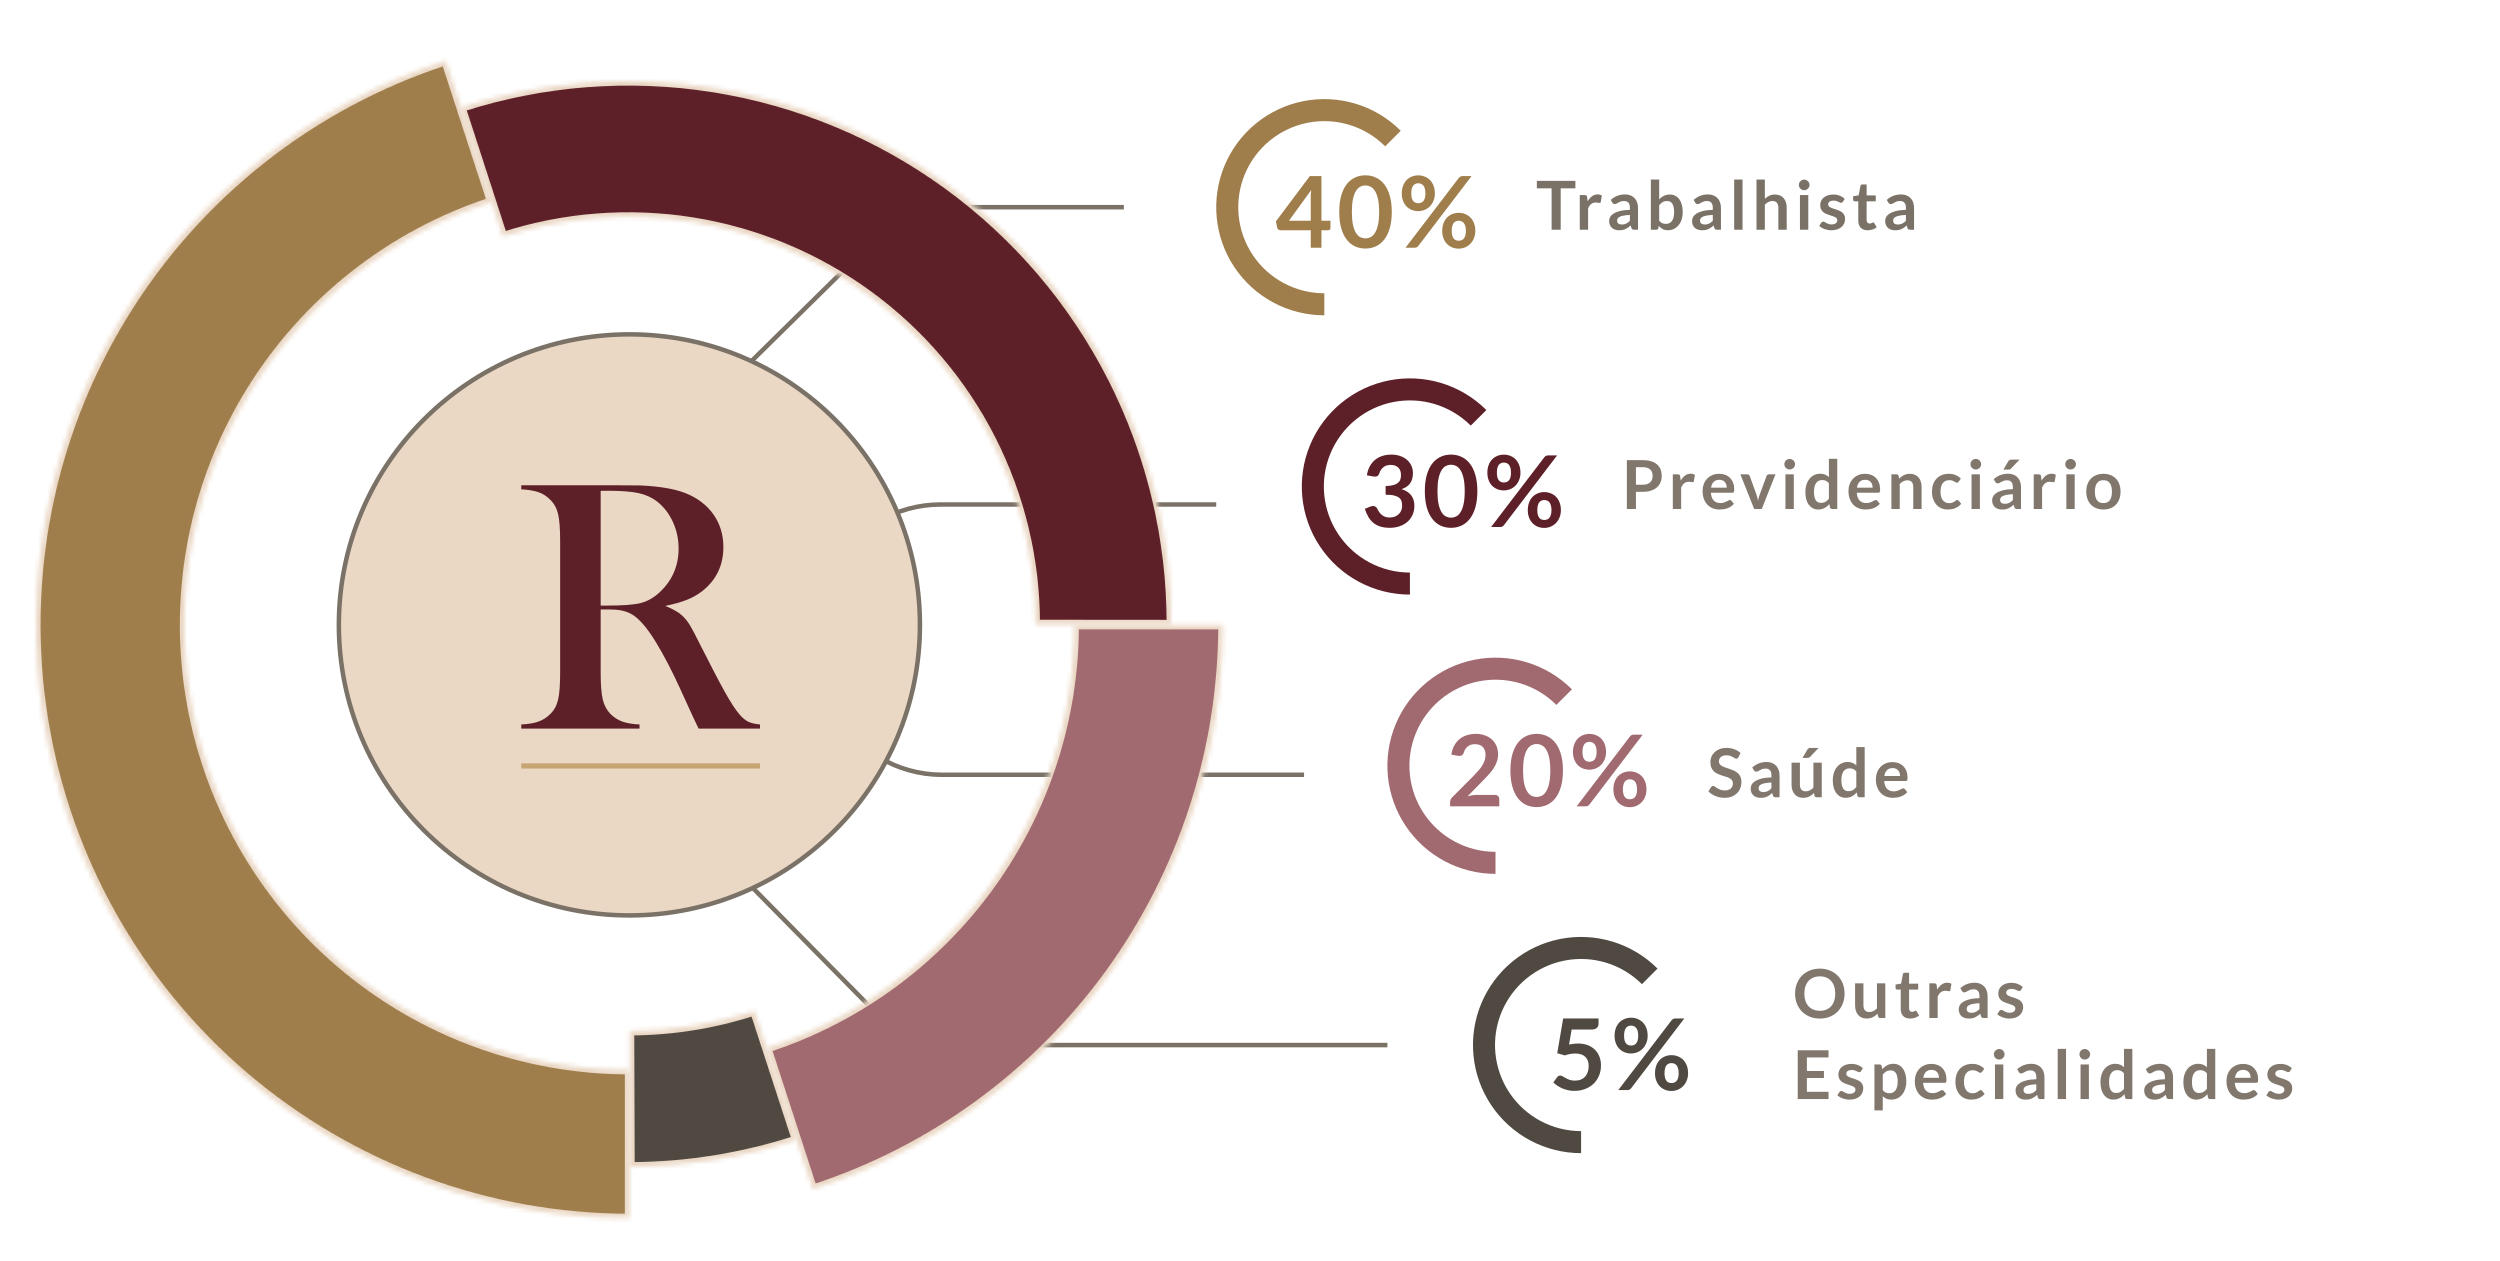 <svg width="555" height="280" viewBox="0 0 555 280" fill="none" xmlns="http://www.w3.org/2000/svg">
<path d="M167 132L195.256 115.636C199.368 113.254 204.036 112 208.787 112H270" stroke="#7A7167"/>
<path d="M167 80L193.651 53.76C198.702 48.787 205.506 46 212.594 46H249.5" stroke="#7A7167"/>
<path d="M167 151L195.07 168.069C199.297 170.64 204.15 172 209.098 172H289.5" stroke="#7A7167"/>
<path d="M167 197L193.604 223.963C198.677 229.105 205.6 232 212.823 232H308" stroke="#7A7167"/>
<circle cx="139.724" cy="138.724" r="64.5" fill="#EAD7C4" stroke="#7A7167"/>
<g clip-path="url(#clip0_105_192)">
<path d="M133.35 135.307V149.317C133.35 152.008 133.507 154.006 133.822 155.312C134.137 156.618 134.719 157.694 135.568 158.538C136.308 159.277 137.164 159.824 138.136 160.18C139.108 160.536 140.389 160.754 141.978 160.833V161.743H115.724V160.833C117.312 160.754 118.593 160.536 119.566 160.18C120.538 159.824 121.394 159.277 122.133 158.538C123.01 157.694 123.598 156.625 123.9 155.332C124.201 154.04 124.352 152.034 124.352 149.317V120.15C124.352 117.434 124.201 115.428 123.9 114.135C123.598 112.843 123.01 111.774 122.133 110.93C121.394 110.165 120.531 109.611 119.545 109.268C118.559 108.925 117.285 108.713 115.724 108.634V107.724H135.527C138.841 107.724 141.018 107.738 142.06 107.764C146.305 107.949 149.633 108.503 152.043 109.426C154.755 110.481 156.857 112.058 158.35 114.155C159.843 116.252 160.589 118.686 160.589 121.456C160.589 125.572 158.973 128.871 155.741 131.35C154.755 132.089 153.667 132.696 152.475 133.17C151.284 133.645 149.687 134.094 147.688 134.516C149.332 135.176 150.55 135.861 151.345 136.574C151.975 137.128 152.55 137.82 153.071 138.651C153.59 139.483 154.371 140.954 155.412 143.064C157.85 147.892 159.692 151.421 160.938 153.65C162.184 155.88 163.232 157.496 164.081 158.498C164.766 159.316 165.43 159.883 166.074 160.2C166.718 160.516 167.601 160.728 168.724 160.833V161.743H155.084C154.399 160.293 153.96 159.369 153.769 158.973L150.893 152.681C149.168 148.908 147.428 145.571 145.675 142.668C143.922 139.793 142.32 137.827 140.868 136.772C140.129 136.244 139.334 135.868 138.485 135.644C137.636 135.42 136.595 135.307 135.363 135.307L133.35 135.307ZM133.35 134.437H134.911C138.307 134.437 140.738 134.253 142.203 133.883C143.669 133.514 145.045 132.749 146.333 131.587C149.209 128.95 150.647 125.678 150.647 121.773C150.647 119.689 150.229 117.73 149.394 115.896C148.558 114.063 147.401 112.552 145.922 111.365C144.771 110.468 143.401 109.841 141.813 109.485C140.225 109.129 137.965 108.951 135.034 108.951H133.35L133.35 134.437Z" fill="#5E2028"/>
<path d="M168.724 169.457H115.724V170.61H168.724V169.457Z" fill="#C7A572"/>
</g>
<mask id="path-8-inside-1_105_192" fill="white">
<path d="M139.724 270.448C108.368 270.448 78.04 259.263 54.193 238.902C30.346 218.542 14.544 190.343 9.629 159.374C4.713 128.405 11.006 96.699 27.376 69.955C43.746 43.211 69.12 23.184 98.935 13.474L109.132 44.787C86.771 52.069 67.741 67.089 55.463 87.147C43.186 107.205 38.466 130.985 42.153 154.212C45.839 177.438 57.691 198.588 75.576 213.858C93.461 229.128 116.207 237.517 139.724 237.517V270.448Z"/>
</mask>
<path d="M139.724 270.448C108.368 270.448 78.04 259.263 54.193 238.902C30.346 218.542 14.544 190.343 9.629 159.374C4.713 128.405 11.006 96.699 27.376 69.955C43.746 43.211 69.12 23.184 98.935 13.474L109.132 44.787C86.771 52.069 67.741 67.089 55.463 87.147C43.186 107.205 38.466 130.985 42.153 154.212C45.839 177.438 57.691 198.588 75.576 213.858C93.461 229.128 116.207 237.517 139.724 237.517V270.448Z" fill="#9F7E4C" stroke="#EAD7C4" stroke-width="2" mask="url(#path-8-inside-1_105_192)"/>
<mask id="path-9-inside-2_105_192" fill="white">
<path d="M176.821 253.075C164.898 256.958 152.443 258.957 139.904 258.999L139.803 228.874C149.207 228.843 158.549 227.344 167.491 224.431L176.821 253.075Z"/>
</mask>
<path d="M176.821 253.075C164.898 256.958 152.443 258.957 139.904 258.999L139.803 228.874C149.207 228.843 158.549 227.344 167.491 224.431L176.821 253.075Z" fill="#4F4941" stroke="#EAD7C4" stroke-width="2" mask="url(#path-9-inside-2_105_192)"/>
<mask id="path-10-inside-3_105_192" fill="white">
<path d="M102.363 23.865C120.454 18.005 139.674 16.509 158.454 19.5C177.233 22.491 195.038 29.884 210.413 41.075C225.788 52.266 238.295 66.937 246.914 83.888C255.532 100.839 260.016 119.589 260 138.605L229.875 138.579C229.887 124.317 226.524 110.254 220.06 97.541C213.597 84.827 204.216 73.824 192.685 65.431C181.154 57.038 167.8 51.493 153.715 49.25C139.631 47.007 125.215 48.129 111.647 52.524L102.363 23.865Z"/>
</mask>
<path d="M102.363 23.865C120.454 18.005 139.674 16.509 158.454 19.5C177.233 22.491 195.038 29.884 210.413 41.075C225.788 52.266 238.295 66.937 246.914 83.888C255.532 100.839 260.016 119.589 260 138.605L229.875 138.579C229.887 124.317 226.524 110.254 220.06 97.541C213.597 84.827 204.216 73.824 192.685 65.431C181.154 57.038 167.8 51.493 153.715 49.25C139.631 47.007 125.215 48.129 111.647 52.524L102.363 23.865Z" fill="#5E2028" stroke="#EAD7C4" stroke-width="2" mask="url(#path-10-inside-3_105_192)"/>
<mask id="path-11-inside-4_105_192" fill="white">
<path d="M271.448 138.724C271.448 166.542 262.642 193.645 246.291 216.15C229.941 238.654 206.885 255.405 180.429 264.001L170.253 232.682C190.095 226.235 207.386 213.672 219.649 196.793C231.912 179.915 238.517 159.587 238.517 138.724H271.448Z"/>
</mask>
<path d="M271.448 138.724C271.448 166.542 262.642 193.645 246.291 216.15C229.941 238.654 206.885 255.405 180.429 264.001L170.253 232.682C190.095 226.235 207.386 213.672 219.649 196.793C231.912 179.915 238.517 159.587 238.517 138.724H271.448Z" fill="#A16970" stroke="#EAD7C4" stroke-width="2" mask="url(#path-11-inside-4_105_192)"/>
<path d="M349.738 40.155V41.812H346.475V51H344.458V41.812H341.18V40.155H349.738ZM350.71 51V43.305H351.797C351.987 43.305 352.12 43.34 352.195 43.41C352.27 43.48 352.32 43.6 352.345 43.77L352.457 44.7C352.732 44.225 353.055 43.85 353.425 43.575C353.795 43.3 354.21 43.163 354.67 43.163C355.05 43.163 355.365 43.25 355.615 43.425L355.375 44.812C355.36 44.903 355.327 44.968 355.277 45.008C355.227 45.042 355.16 45.06 355.075 45.06C355 45.06 354.897 45.042 354.767 45.008C354.637 44.972 354.465 44.955 354.25 44.955C353.865 44.955 353.535 45.062 353.26 45.278C352.985 45.487 352.752 45.797 352.562 46.208V51H350.71ZM363.643 51H362.811C362.636 51 362.498 50.975 362.398 50.925C362.298 50.87 362.223 50.763 362.173 50.602L362.008 50.055C361.813 50.23 361.621 50.385 361.431 50.52C361.246 50.65 361.053 50.76 360.853 50.85C360.653 50.94 360.441 51.008 360.216 51.053C359.991 51.097 359.741 51.12 359.466 51.12C359.141 51.12 358.841 51.078 358.566 50.992C358.291 50.903 358.053 50.77 357.853 50.595C357.658 50.42 357.506 50.203 357.396 49.943C357.286 49.682 357.231 49.38 357.231 49.035C357.231 48.745 357.306 48.46 357.456 48.18C357.611 47.895 357.866 47.64 358.221 47.415C358.576 47.185 359.048 46.995 359.638 46.845C360.228 46.695 360.961 46.61 361.836 46.59V46.14C361.836 45.625 361.726 45.245 361.506 45C361.291 44.75 360.976 44.625 360.561 44.625C360.261 44.625 360.011 44.66 359.811 44.73C359.611 44.8 359.436 44.88 359.286 44.97C359.141 45.055 359.006 45.133 358.881 45.203C358.756 45.273 358.618 45.307 358.468 45.307C358.343 45.307 358.236 45.275 358.146 45.21C358.056 45.145 357.983 45.065 357.928 44.97L357.591 44.377C358.476 43.568 359.543 43.163 360.793 43.163C361.243 43.163 361.643 43.237 361.993 43.388C362.348 43.532 362.648 43.737 362.893 44.002C363.138 44.263 363.323 44.575 363.448 44.94C363.578 45.305 363.643 45.705 363.643 46.14V51ZM360.043 49.845C360.233 49.845 360.408 49.828 360.568 49.792C360.728 49.758 360.878 49.705 361.018 49.635C361.163 49.565 361.301 49.48 361.431 49.38C361.566 49.275 361.701 49.153 361.836 49.013V47.715C361.296 47.74 360.843 47.788 360.478 47.858C360.118 47.922 359.828 48.008 359.608 48.112C359.388 48.218 359.231 48.34 359.136 48.48C359.046 48.62 359.001 48.773 359.001 48.938C359.001 49.263 359.096 49.495 359.286 49.635C359.481 49.775 359.733 49.845 360.043 49.845ZM366.487 51V39.855H368.34V44.25C368.645 43.925 368.99 43.667 369.375 43.477C369.76 43.282 370.21 43.185 370.725 43.185C371.145 43.185 371.527 43.273 371.872 43.447C372.222 43.617 372.522 43.867 372.772 44.197C373.027 44.528 373.222 44.935 373.357 45.42C373.497 45.905 373.567 46.462 373.567 47.093C373.567 47.667 373.49 48.2 373.335 48.69C373.18 49.18 372.957 49.605 372.667 49.965C372.382 50.325 372.035 50.608 371.625 50.812C371.22 51.013 370.765 51.112 370.26 51.112C370.025 51.112 369.81 51.087 369.615 51.038C369.42 50.992 369.242 50.928 369.082 50.843C368.922 50.758 368.772 50.655 368.632 50.535C368.497 50.41 368.367 50.273 368.242 50.123L368.16 50.64C368.13 50.77 368.077 50.862 368.002 50.917C367.932 50.972 367.835 51 367.71 51H366.487ZM370.087 44.625C369.702 44.625 369.372 44.708 369.097 44.873C368.827 45.032 368.575 45.26 368.34 45.555V49.005C368.55 49.265 368.777 49.447 369.022 49.553C369.272 49.653 369.542 49.703 369.832 49.703C370.112 49.703 370.365 49.65 370.59 49.545C370.815 49.44 371.005 49.28 371.16 49.065C371.32 48.85 371.442 48.58 371.527 48.255C371.612 47.925 371.655 47.538 371.655 47.093C371.655 46.642 371.617 46.263 371.542 45.953C371.472 45.638 371.37 45.383 371.235 45.188C371.1 44.992 370.935 44.85 370.74 44.76C370.55 44.67 370.332 44.625 370.087 44.625ZM382.049 51H381.217C381.042 51 380.904 50.975 380.804 50.925C380.704 50.87 380.629 50.763 380.579 50.602L380.414 50.055C380.219 50.23 380.027 50.385 379.837 50.52C379.652 50.65 379.459 50.76 379.259 50.85C379.059 50.94 378.847 51.008 378.622 51.053C378.397 51.097 378.147 51.12 377.872 51.12C377.547 51.12 377.247 51.078 376.972 50.992C376.697 50.903 376.459 50.77 376.259 50.595C376.064 50.42 375.912 50.203 375.802 49.943C375.692 49.682 375.637 49.38 375.637 49.035C375.637 48.745 375.712 48.46 375.862 48.18C376.017 47.895 376.272 47.64 376.627 47.415C376.982 47.185 377.454 46.995 378.044 46.845C378.634 46.695 379.367 46.61 380.242 46.59V46.14C380.242 45.625 380.132 45.245 379.912 45C379.697 44.75 379.382 44.625 378.967 44.625C378.667 44.625 378.417 44.66 378.217 44.73C378.017 44.8 377.842 44.88 377.692 44.97C377.547 45.055 377.412 45.133 377.287 45.203C377.162 45.273 377.024 45.307 376.874 45.307C376.749 45.307 376.642 45.275 376.552 45.21C376.462 45.145 376.389 45.065 376.334 44.97L375.997 44.377C376.882 43.568 377.949 43.163 379.199 43.163C379.649 43.163 380.049 43.237 380.399 43.388C380.754 43.532 381.054 43.737 381.299 44.002C381.544 44.263 381.729 44.575 381.854 44.94C381.984 45.305 382.049 45.705 382.049 46.14V51ZM378.449 49.845C378.639 49.845 378.814 49.828 378.974 49.792C379.134 49.758 379.284 49.705 379.424 49.635C379.569 49.565 379.707 49.48 379.837 49.38C379.972 49.275 380.107 49.153 380.242 49.013V47.715C379.702 47.74 379.249 47.788 378.884 47.858C378.524 47.922 378.234 48.008 378.014 48.112C377.794 48.218 377.637 48.34 377.542 48.48C377.452 48.62 377.407 48.773 377.407 48.938C377.407 49.263 377.502 49.495 377.692 49.635C377.887 49.775 378.139 49.845 378.449 49.845ZM386.843 39.855V51H384.991V39.855H386.843ZM389.943 51V39.855H391.796V44.138C392.096 43.852 392.426 43.623 392.786 43.447C393.146 43.273 393.568 43.185 394.053 43.185C394.473 43.185 394.846 43.258 395.171 43.403C395.496 43.542 395.766 43.742 395.981 44.002C396.201 44.258 396.366 44.565 396.476 44.925C396.591 45.28 396.648 45.672 396.648 46.102V51H394.796V46.102C394.796 45.633 394.686 45.27 394.466 45.015C394.251 44.755 393.926 44.625 393.491 44.625C393.171 44.625 392.871 44.697 392.591 44.843C392.311 44.987 392.046 45.185 391.796 45.435V51H389.943ZM401.441 43.305V51H399.589V43.305H401.441ZM401.719 41.062C401.719 41.222 401.686 41.373 401.621 41.513C401.556 41.653 401.469 41.775 401.359 41.88C401.254 41.985 401.129 42.07 400.984 42.135C400.839 42.195 400.684 42.225 400.519 42.225C400.359 42.225 400.206 42.195 400.061 42.135C399.921 42.07 399.799 41.985 399.694 41.88C399.589 41.775 399.504 41.653 399.439 41.513C399.379 41.373 399.349 41.222 399.349 41.062C399.349 40.898 399.379 40.742 399.439 40.597C399.504 40.453 399.589 40.328 399.694 40.222C399.799 40.117 399.921 40.035 400.061 39.975C400.206 39.91 400.359 39.877 400.519 39.877C400.684 39.877 400.839 39.91 400.984 39.975C401.129 40.035 401.254 40.117 401.359 40.222C401.469 40.328 401.556 40.453 401.621 40.597C401.686 40.742 401.719 40.898 401.719 41.062ZM409.108 44.805C409.058 44.885 409.006 44.943 408.951 44.977C408.896 45.008 408.826 45.023 408.741 45.023C408.651 45.023 408.553 44.998 408.448 44.947C408.348 44.898 408.231 44.843 408.096 44.782C407.961 44.718 407.806 44.66 407.631 44.61C407.461 44.56 407.258 44.535 407.023 44.535C406.658 44.535 406.371 44.612 406.161 44.767C405.951 44.922 405.846 45.125 405.846 45.375C405.846 45.54 405.898 45.68 406.003 45.795C406.113 45.905 406.256 46.002 406.431 46.087C406.611 46.172 406.813 46.25 407.038 46.32C407.263 46.385 407.493 46.458 407.728 46.538C407.963 46.617 408.193 46.71 408.418 46.815C408.643 46.915 408.843 47.045 409.018 47.205C409.198 47.36 409.341 47.547 409.446 47.767C409.556 47.987 409.611 48.252 409.611 48.562C409.611 48.932 409.543 49.275 409.408 49.59C409.273 49.9 409.076 50.17 408.816 50.4C408.556 50.625 408.233 50.803 407.848 50.932C407.468 51.057 407.031 51.12 406.536 51.12C406.271 51.12 406.011 51.095 405.756 51.045C405.506 51 405.263 50.935 405.028 50.85C404.798 50.765 404.583 50.665 404.383 50.55C404.188 50.435 404.016 50.31 403.866 50.175L404.293 49.47C404.348 49.385 404.413 49.32 404.488 49.275C404.563 49.23 404.658 49.208 404.773 49.208C404.888 49.208 404.996 49.24 405.096 49.305C405.201 49.37 405.321 49.44 405.456 49.515C405.591 49.59 405.748 49.66 405.928 49.725C406.113 49.79 406.346 49.822 406.626 49.822C406.846 49.822 407.033 49.797 407.188 49.748C407.348 49.693 407.478 49.623 407.578 49.538C407.683 49.453 407.758 49.355 407.803 49.245C407.853 49.13 407.878 49.013 407.878 48.892C407.878 48.712 407.823 48.565 407.713 48.45C407.608 48.335 407.466 48.235 407.286 48.15C407.111 48.065 406.908 47.99 406.678 47.925C406.453 47.855 406.221 47.78 405.981 47.7C405.746 47.62 405.513 47.528 405.283 47.422C405.058 47.312 404.856 47.175 404.676 47.01C404.501 46.845 404.358 46.642 404.248 46.403C404.143 46.163 404.091 45.873 404.091 45.532C404.091 45.218 404.153 44.917 404.278 44.633C404.403 44.347 404.586 44.1 404.826 43.89C405.071 43.675 405.373 43.505 405.733 43.38C406.098 43.25 406.518 43.185 406.993 43.185C407.523 43.185 408.006 43.273 408.441 43.447C408.876 43.623 409.238 43.852 409.528 44.138L409.108 44.805ZM414.616 51.12C413.951 51.12 413.439 50.932 413.079 50.557C412.719 50.178 412.539 49.655 412.539 48.99V44.693H411.759C411.659 44.693 411.571 44.66 411.496 44.595C411.426 44.53 411.391 44.432 411.391 44.303V43.568L412.629 43.365L413.019 41.265C413.039 41.165 413.084 41.087 413.154 41.032C413.229 40.977 413.321 40.95 413.431 40.95H414.391V43.373H416.416V44.693H414.391V48.862C414.391 49.102 414.451 49.29 414.571 49.425C414.691 49.56 414.851 49.627 415.051 49.627C415.166 49.627 415.261 49.615 415.336 49.59C415.416 49.56 415.484 49.53 415.539 49.5C415.599 49.47 415.651 49.443 415.696 49.417C415.741 49.388 415.786 49.373 415.831 49.373C415.886 49.373 415.931 49.388 415.966 49.417C416.001 49.443 416.039 49.483 416.079 49.538L416.634 50.438C416.364 50.663 416.054 50.833 415.704 50.947C415.354 51.062 414.991 51.12 414.616 51.12ZM424.919 51H424.087C423.912 51 423.774 50.975 423.674 50.925C423.574 50.87 423.499 50.763 423.449 50.602L423.284 50.055C423.089 50.23 422.897 50.385 422.707 50.52C422.522 50.65 422.329 50.76 422.129 50.85C421.929 50.94 421.717 51.008 421.492 51.053C421.267 51.097 421.017 51.12 420.742 51.12C420.417 51.12 420.117 51.078 419.842 50.992C419.567 50.903 419.329 50.77 419.129 50.595C418.934 50.42 418.782 50.203 418.672 49.943C418.562 49.682 418.507 49.38 418.507 49.035C418.507 48.745 418.582 48.46 418.732 48.18C418.887 47.895 419.142 47.64 419.497 47.415C419.852 47.185 420.324 46.995 420.914 46.845C421.504 46.695 422.237 46.61 423.112 46.59V46.14C423.112 45.625 423.002 45.245 422.782 45C422.567 44.75 422.252 44.625 421.837 44.625C421.537 44.625 421.287 44.66 421.087 44.73C420.887 44.8 420.712 44.88 420.562 44.97C420.417 45.055 420.282 45.133 420.157 45.203C420.032 45.273 419.894 45.307 419.744 45.307C419.619 45.307 419.512 45.275 419.422 45.21C419.332 45.145 419.259 45.065 419.204 44.97L418.867 44.377C419.752 43.568 420.819 43.163 422.069 43.163C422.519 43.163 422.919 43.237 423.269 43.388C423.624 43.532 423.924 43.737 424.169 44.002C424.414 44.263 424.599 44.575 424.724 44.94C424.854 45.305 424.919 45.705 424.919 46.14V51ZM421.319 49.845C421.509 49.845 421.684 49.828 421.844 49.792C422.004 49.758 422.154 49.705 422.294 49.635C422.439 49.565 422.577 49.48 422.707 49.38C422.842 49.275 422.977 49.153 423.112 49.013V47.715C422.572 47.74 422.119 47.788 421.754 47.858C421.394 47.922 421.104 48.008 420.884 48.112C420.664 48.218 420.507 48.34 420.412 48.48C420.322 48.62 420.277 48.773 420.277 48.938C420.277 49.263 420.372 49.495 420.562 49.635C420.757 49.775 421.009 49.845 421.319 49.845Z" fill="#7A7167"/>
<path d="M293.362 49.005H295.364V50.578C295.364 50.725 295.316 50.853 295.221 50.963C295.126 51.066 294.986 51.117 294.803 51.117H293.362V55H290.986V51.117H284.276C284.093 51.117 283.931 51.062 283.792 50.952C283.653 50.835 283.565 50.692 283.528 50.523L283.253 49.148L290.788 39.083H293.362V49.005ZM290.986 43.802C290.986 43.567 290.993 43.314 291.008 43.043C291.023 42.772 291.048 42.489 291.085 42.196L286.146 49.005H290.986V43.802ZM308.972 47.047C308.972 48.433 308.821 49.639 308.521 50.666C308.227 51.685 307.817 52.529 307.289 53.196C306.768 53.863 306.148 54.362 305.43 54.692C304.718 55.015 303.948 55.176 303.12 55.176C302.291 55.176 301.521 55.015 300.81 54.692C300.106 54.362 299.493 53.863 298.973 53.196C298.452 52.529 298.045 51.685 297.752 50.666C297.458 49.639 297.312 48.433 297.312 47.047C297.312 45.654 297.458 44.447 297.752 43.428C298.045 42.409 298.452 41.565 298.973 40.898C299.493 40.231 300.106 39.736 300.81 39.413C301.521 39.083 302.291 38.918 303.12 38.918C303.948 38.918 304.718 39.083 305.43 39.413C306.148 39.736 306.768 40.231 307.289 40.898C307.817 41.565 308.227 42.409 308.521 43.428C308.821 44.447 308.972 45.654 308.972 47.047ZM306.167 47.047C306.167 45.896 306.082 44.942 305.914 44.187C305.745 43.432 305.518 42.83 305.232 42.383C304.953 41.936 304.63 41.624 304.264 41.448C303.897 41.265 303.516 41.173 303.12 41.173C302.731 41.173 302.353 41.265 301.987 41.448C301.627 41.624 301.308 41.936 301.03 42.383C300.751 42.83 300.527 43.432 300.359 44.187C300.197 44.942 300.117 45.896 300.117 47.047C300.117 48.198 300.197 49.152 300.359 49.907C300.527 50.662 300.751 51.264 301.03 51.711C301.308 52.158 301.627 52.474 301.987 52.657C302.353 52.833 302.731 52.921 303.12 52.921C303.516 52.921 303.897 52.833 304.264 52.657C304.63 52.474 304.953 52.158 305.232 51.711C305.518 51.264 305.745 50.662 305.914 49.907C306.082 49.152 306.167 48.198 306.167 47.047ZM318.542 42.944C318.542 43.545 318.44 44.088 318.234 44.572C318.036 45.056 317.769 45.47 317.431 45.815C317.094 46.152 316.702 46.413 316.254 46.596C315.807 46.779 315.341 46.871 314.857 46.871C314.329 46.871 313.842 46.779 313.394 46.596C312.947 46.413 312.558 46.152 312.228 45.815C311.906 45.47 311.653 45.056 311.469 44.572C311.286 44.088 311.194 43.545 311.194 42.944C311.194 42.328 311.286 41.771 311.469 41.272C311.653 40.773 311.906 40.352 312.228 40.007C312.558 39.662 312.947 39.398 313.394 39.215C313.842 39.024 314.329 38.929 314.857 38.929C315.385 38.929 315.873 39.024 316.32 39.215C316.775 39.398 317.167 39.662 317.497 40.007C317.827 40.352 318.084 40.773 318.267 41.272C318.451 41.771 318.542 42.328 318.542 42.944ZM316.441 42.944C316.441 42.519 316.401 42.163 316.32 41.877C316.24 41.591 316.126 41.36 315.979 41.184C315.84 41.008 315.671 40.883 315.473 40.81C315.283 40.729 315.077 40.689 314.857 40.689C314.637 40.689 314.432 40.729 314.241 40.81C314.051 40.883 313.886 41.008 313.746 41.184C313.607 41.36 313.497 41.591 313.416 41.877C313.343 42.163 313.306 42.519 313.306 42.944C313.306 43.355 313.343 43.699 313.416 43.978C313.497 44.249 313.607 44.469 313.746 44.638C313.886 44.807 314.051 44.928 314.241 45.001C314.432 45.074 314.637 45.111 314.857 45.111C315.077 45.111 315.283 45.074 315.473 45.001C315.671 44.928 315.84 44.807 315.979 44.638C316.126 44.469 316.24 44.249 316.32 43.978C316.401 43.699 316.441 43.355 316.441 42.944ZM323.833 39.523C323.921 39.413 324.031 39.314 324.163 39.226C324.295 39.138 324.479 39.094 324.713 39.094H326.682L314.868 54.593C314.78 54.71 314.667 54.809 314.527 54.89C314.395 54.963 314.234 55 314.043 55H312.019L323.833 39.523ZM327.518 51.26C327.518 51.861 327.416 52.404 327.21 52.888C327.012 53.372 326.745 53.786 326.407 54.131C326.07 54.468 325.678 54.732 325.23 54.923C324.783 55.106 324.317 55.198 323.833 55.198C323.305 55.198 322.818 55.106 322.37 54.923C321.923 54.732 321.534 54.468 321.204 54.131C320.882 53.786 320.629 53.372 320.445 52.888C320.262 52.404 320.17 51.861 320.17 51.26C320.17 50.644 320.262 50.087 320.445 49.588C320.629 49.089 320.882 48.668 321.204 48.323C321.534 47.978 321.923 47.714 322.37 47.531C322.818 47.34 323.305 47.245 323.833 47.245C324.361 47.245 324.849 47.34 325.296 47.531C325.751 47.714 326.143 47.978 326.473 48.323C326.803 48.668 327.06 49.089 327.243 49.588C327.427 50.087 327.518 50.644 327.518 51.26ZM325.428 51.26C325.428 50.835 325.384 50.479 325.296 50.193C325.216 49.907 325.102 49.676 324.955 49.5C324.816 49.324 324.647 49.199 324.449 49.126C324.259 49.045 324.053 49.005 323.833 49.005C323.613 49.005 323.408 49.045 323.217 49.126C323.027 49.199 322.862 49.324 322.722 49.5C322.59 49.676 322.484 49.907 322.403 50.193C322.323 50.479 322.282 50.835 322.282 51.26C322.282 51.671 322.323 52.015 322.403 52.294C322.484 52.573 322.59 52.796 322.722 52.965C322.862 53.134 323.027 53.255 323.217 53.328C323.408 53.401 323.613 53.438 323.833 53.438C324.053 53.438 324.259 53.401 324.449 53.328C324.647 53.255 324.816 53.134 324.955 52.965C325.102 52.796 325.216 52.573 325.296 52.294C325.384 52.015 325.428 51.671 325.428 51.26Z" fill="#9F7E4C"/>
<path d="M294 70C290.053 70 286.167 69.027 282.686 67.166C279.206 65.306 276.237 62.615 274.045 59.334C271.852 56.052 270.502 52.28 270.116 48.352C269.729 44.425 270.317 40.462 271.827 36.816C273.337 33.169 275.724 29.952 278.775 27.448C281.825 24.944 285.447 23.231 289.318 22.461C293.189 21.691 297.19 21.888 300.967 23.033C304.744 24.179 308.18 26.239 310.971 29.029L307.511 32.489C305.289 30.267 302.554 28.627 299.547 27.715C296.54 26.803 293.354 26.646 290.272 27.259C287.19 27.872 284.307 29.236 281.878 31.23C279.449 33.223 277.549 35.785 276.347 38.688C275.144 41.591 274.676 44.746 274.984 47.873C275.292 51 276.367 54.003 278.113 56.616C279.858 59.228 282.221 61.37 284.993 62.852C287.764 64.333 290.858 65.108 294 65.108L294 70Z" fill="#9F7E4C"/>
<path d="M363.18 109.182V113H361.163V102.155H364.695C365.42 102.155 366.048 102.24 366.578 102.41C367.108 102.58 367.545 102.817 367.89 103.122C368.235 103.427 368.49 103.792 368.655 104.217C368.82 104.642 368.903 105.107 368.903 105.612C368.903 106.137 368.815 106.62 368.64 107.06C368.465 107.495 368.203 107.87 367.853 108.185C367.503 108.5 367.065 108.745 366.54 108.92C366.015 109.095 365.4 109.182 364.695 109.182H363.18ZM363.18 107.607H364.695C365.065 107.607 365.388 107.562 365.663 107.472C365.938 107.377 366.165 107.245 366.345 107.075C366.525 106.9 366.66 106.69 366.75 106.445C366.84 106.195 366.885 105.917 366.885 105.612C366.885 105.322 366.84 105.06 366.75 104.825C366.66 104.59 366.525 104.39 366.345 104.225C366.165 104.06 365.938 103.935 365.663 103.85C365.388 103.76 365.065 103.715 364.695 103.715H363.18V107.607ZM371.365 113V105.305H372.453C372.643 105.305 372.775 105.34 372.85 105.41C372.925 105.48 372.975 105.6 373 105.77L373.113 106.7C373.388 106.225 373.71 105.85 374.08 105.575C374.45 105.3 374.865 105.162 375.325 105.162C375.705 105.162 376.02 105.25 376.27 105.425L376.03 106.812C376.015 106.902 375.983 106.967 375.933 107.007C375.883 107.042 375.815 107.06 375.73 107.06C375.655 107.06 375.553 107.042 375.423 107.007C375.293 106.972 375.12 106.955 374.905 106.955C374.52 106.955 374.19 107.062 373.915 107.277C373.64 107.487 373.408 107.797 373.218 108.207V113H371.365ZM381.668 105.185C382.153 105.185 382.598 105.262 383.003 105.417C383.413 105.572 383.766 105.8 384.061 106.1C384.356 106.395 384.586 106.76 384.751 107.195C384.916 107.625 384.998 108.117 384.998 108.672C384.998 108.812 384.991 108.93 384.976 109.025C384.966 109.115 384.943 109.187 384.908 109.242C384.878 109.292 384.836 109.33 384.781 109.355C384.726 109.375 384.656 109.385 384.571 109.385H379.816C379.871 110.175 380.083 110.755 380.453 111.125C380.823 111.495 381.313 111.68 381.923 111.68C382.223 111.68 382.481 111.645 382.696 111.575C382.916 111.505 383.106 111.427 383.266 111.342C383.431 111.257 383.573 111.18 383.693 111.11C383.818 111.04 383.938 111.005 384.053 111.005C384.128 111.005 384.193 111.02 384.248 111.05C384.303 111.08 384.351 111.122 384.391 111.177L384.931 111.852C384.726 112.092 384.496 112.295 384.241 112.46C383.986 112.62 383.718 112.75 383.438 112.85C383.163 112.945 382.881 113.013 382.591 113.053C382.306 113.093 382.028 113.113 381.758 113.113C381.223 113.113 380.726 113.025 380.266 112.85C379.806 112.67 379.406 112.407 379.066 112.062C378.726 111.712 378.458 111.282 378.263 110.772C378.068 110.257 377.971 109.662 377.971 108.987C377.971 108.462 378.056 107.97 378.226 107.51C378.396 107.045 378.638 106.642 378.953 106.302C379.273 105.957 379.661 105.685 380.116 105.485C380.576 105.285 381.093 105.185 381.668 105.185ZM381.706 106.512C381.166 106.512 380.743 106.665 380.438 106.97C380.133 107.275 379.938 107.707 379.853 108.267H383.333C383.333 108.027 383.301 107.802 383.236 107.592C383.171 107.377 383.071 107.19 382.936 107.03C382.801 106.87 382.631 106.745 382.426 106.655C382.221 106.56 381.981 106.512 381.706 106.512ZM391.107 113H389.427L386.367 105.305H387.904C388.039 105.305 388.152 105.337 388.242 105.402C388.337 105.467 388.402 105.55 388.437 105.65L389.922 109.76C390.007 110 390.077 110.235 390.132 110.465C390.192 110.695 390.244 110.925 390.289 111.155C390.334 110.925 390.384 110.695 390.439 110.465C390.499 110.235 390.574 110 390.664 109.76L392.187 105.65C392.222 105.55 392.284 105.467 392.374 105.402C392.464 105.337 392.572 105.305 392.697 105.305H394.159L391.107 113ZM398.222 105.305V113H396.37V105.305H398.222ZM398.5 103.062C398.5 103.222 398.467 103.372 398.402 103.512C398.337 103.652 398.25 103.775 398.14 103.88C398.035 103.985 397.91 104.07 397.765 104.135C397.62 104.195 397.465 104.225 397.3 104.225C397.14 104.225 396.987 104.195 396.842 104.135C396.702 104.07 396.58 103.985 396.475 103.88C396.37 103.775 396.285 103.652 396.22 103.512C396.16 103.372 396.13 103.222 396.13 103.062C396.13 102.897 396.16 102.742 396.22 102.597C396.285 102.452 396.37 102.327 396.475 102.222C396.58 102.117 396.702 102.035 396.842 101.975C396.987 101.91 397.14 101.877 397.3 101.877C397.465 101.877 397.62 101.91 397.765 101.975C397.91 102.035 398.035 102.117 398.14 102.222C398.25 102.327 398.337 102.452 398.402 102.597C398.467 102.742 398.5 102.897 398.5 103.062ZM406.737 113C406.497 113 406.34 112.887 406.265 112.662L406.115 111.92C405.955 112.1 405.787 112.262 405.612 112.407C405.437 112.552 405.247 112.677 405.042 112.782C404.842 112.887 404.625 112.967 404.39 113.023C404.16 113.083 403.91 113.113 403.64 113.113C403.22 113.113 402.835 113.025 402.485 112.85C402.135 112.675 401.832 112.422 401.577 112.092C401.327 111.757 401.132 111.345 400.992 110.855C400.857 110.365 400.79 109.805 400.79 109.175C400.79 108.605 400.867 108.075 401.022 107.585C401.177 107.095 401.4 106.67 401.69 106.31C401.98 105.95 402.327 105.67 402.732 105.47C403.137 105.265 403.592 105.162 404.097 105.162C404.527 105.162 404.895 105.232 405.2 105.372C405.505 105.507 405.777 105.69 406.017 105.92V101.855H407.87V113H406.737ZM404.27 111.642C404.655 111.642 404.982 111.562 405.252 111.402C405.522 111.242 405.777 111.015 406.017 110.72V107.27C405.807 107.015 405.577 106.835 405.327 106.73C405.082 106.625 404.817 106.572 404.532 106.572C404.252 106.572 403.997 106.625 403.767 106.73C403.542 106.835 403.35 106.995 403.19 107.21C403.035 107.42 402.915 107.69 402.83 108.02C402.745 108.345 402.702 108.73 402.702 109.175C402.702 109.625 402.737 110.007 402.807 110.322C402.882 110.632 402.987 110.887 403.122 111.087C403.257 111.282 403.422 111.425 403.617 111.515C403.812 111.6 404.03 111.642 404.27 111.642ZM414.057 105.185C414.542 105.185 414.987 105.262 415.392 105.417C415.802 105.572 416.154 105.8 416.449 106.1C416.744 106.395 416.974 106.76 417.139 107.195C417.304 107.625 417.387 108.117 417.387 108.672C417.387 108.812 417.379 108.93 417.364 109.025C417.354 109.115 417.332 109.187 417.297 109.242C417.267 109.292 417.224 109.33 417.169 109.355C417.114 109.375 417.044 109.385 416.959 109.385H412.204C412.259 110.175 412.472 110.755 412.842 111.125C413.212 111.495 413.702 111.68 414.312 111.68C414.612 111.68 414.869 111.645 415.084 111.575C415.304 111.505 415.494 111.427 415.654 111.342C415.819 111.257 415.962 111.18 416.082 111.11C416.207 111.04 416.327 111.005 416.442 111.005C416.517 111.005 416.582 111.02 416.637 111.05C416.692 111.08 416.739 111.122 416.779 111.177L417.319 111.852C417.114 112.092 416.884 112.295 416.629 112.46C416.374 112.62 416.107 112.75 415.827 112.85C415.552 112.945 415.269 113.013 414.979 113.053C414.694 113.093 414.417 113.113 414.147 113.113C413.612 113.113 413.114 113.025 412.654 112.85C412.194 112.67 411.794 112.407 411.454 112.062C411.114 111.712 410.847 111.282 410.652 110.772C410.457 110.257 410.359 109.662 410.359 108.987C410.359 108.462 410.444 107.97 410.614 107.51C410.784 107.045 411.027 106.642 411.342 106.302C411.662 105.957 412.049 105.685 412.504 105.485C412.964 105.285 413.482 105.185 414.057 105.185ZM414.094 106.512C413.554 106.512 413.132 106.665 412.827 106.97C412.522 107.275 412.327 107.707 412.242 108.267H415.722C415.722 108.027 415.689 107.802 415.624 107.592C415.559 107.377 415.459 107.19 415.324 107.03C415.189 106.87 415.019 106.745 414.814 106.655C414.609 106.56 414.369 106.512 414.094 106.512ZM419.889 113V105.305H421.022C421.262 105.305 421.419 105.417 421.494 105.642L421.622 106.25C421.777 106.09 421.939 105.945 422.109 105.815C422.284 105.685 422.467 105.572 422.657 105.477C422.852 105.382 423.059 105.31 423.279 105.26C423.499 105.21 423.739 105.185 423.999 105.185C424.419 105.185 424.792 105.257 425.117 105.402C425.442 105.542 425.712 105.742 425.927 106.002C426.147 106.257 426.312 106.565 426.422 106.925C426.537 107.28 426.594 107.672 426.594 108.102V113H424.742V108.102C424.742 107.632 424.632 107.27 424.412 107.015C424.197 106.755 423.872 106.625 423.437 106.625C423.117 106.625 422.817 106.697 422.537 106.842C422.257 106.987 421.992 107.185 421.742 107.435V113H419.889ZM434.822 106.932C434.767 107.002 434.712 107.057 434.657 107.097C434.607 107.137 434.532 107.157 434.432 107.157C434.337 107.157 434.245 107.13 434.155 107.075C434.065 107.015 433.957 106.95 433.832 106.88C433.707 106.805 433.557 106.74 433.382 106.685C433.212 106.625 433 106.595 432.745 106.595C432.42 106.595 432.135 106.655 431.89 106.775C431.645 106.89 431.44 107.057 431.275 107.277C431.115 107.497 430.995 107.765 430.915 108.08C430.835 108.39 430.795 108.742 430.795 109.137C430.795 109.547 430.837 109.912 430.922 110.232C431.012 110.552 431.14 110.822 431.305 111.042C431.47 111.257 431.67 111.422 431.905 111.537C432.14 111.647 432.405 111.702 432.7 111.702C432.995 111.702 433.232 111.667 433.412 111.597C433.597 111.522 433.752 111.442 433.877 111.357C434.002 111.267 434.11 111.187 434.2 111.117C434.295 111.042 434.4 111.005 434.515 111.005C434.665 111.005 434.777 111.062 434.852 111.177L435.385 111.852C435.18 112.092 434.957 112.295 434.717 112.46C434.477 112.62 434.227 112.75 433.967 112.85C433.712 112.945 433.447 113.013 433.172 113.053C432.897 113.093 432.625 113.113 432.355 113.113C431.88 113.113 431.432 113.025 431.012 112.85C430.592 112.67 430.225 112.41 429.91 112.07C429.6 111.73 429.352 111.315 429.167 110.825C428.987 110.33 428.897 109.767 428.897 109.137C428.897 108.572 428.977 108.05 429.137 107.57C429.302 107.085 429.542 106.667 429.857 106.317C430.172 105.962 430.562 105.685 431.027 105.485C431.492 105.285 432.027 105.185 432.632 105.185C433.207 105.185 433.71 105.277 434.14 105.463C434.575 105.647 434.965 105.912 435.31 106.257L434.822 106.932ZM439.536 105.305V113H437.683V105.305H439.536ZM439.813 103.062C439.813 103.222 439.781 103.372 439.716 103.512C439.651 103.652 439.563 103.775 439.453 103.88C439.348 103.985 439.223 104.07 439.078 104.135C438.933 104.195 438.778 104.225 438.613 104.225C438.453 104.225 438.301 104.195 438.156 104.135C438.016 104.07 437.893 103.985 437.788 103.88C437.683 103.775 437.598 103.652 437.533 103.512C437.473 103.372 437.443 103.222 437.443 103.062C437.443 102.897 437.473 102.742 437.533 102.597C437.598 102.452 437.683 102.327 437.788 102.222C437.893 102.117 438.016 102.035 438.156 101.975C438.301 101.91 438.453 101.877 438.613 101.877C438.778 101.877 438.933 101.91 439.078 101.975C439.223 102.035 439.348 102.117 439.453 102.222C439.563 102.327 439.651 102.452 439.716 102.597C439.781 102.742 439.813 102.897 439.813 103.062ZM448.666 113H447.833C447.658 113 447.521 112.975 447.421 112.925C447.321 112.87 447.246 112.762 447.196 112.602L447.031 112.055C446.836 112.23 446.643 112.385 446.453 112.52C446.268 112.65 446.076 112.76 445.876 112.85C445.676 112.94 445.463 113.008 445.238 113.053C445.013 113.098 444.763 113.12 444.488 113.12C444.163 113.12 443.863 113.078 443.588 112.992C443.313 112.902 443.076 112.77 442.876 112.595C442.681 112.42 442.528 112.202 442.418 111.942C442.308 111.682 442.253 111.38 442.253 111.035C442.253 110.745 442.328 110.46 442.478 110.18C442.633 109.895 442.888 109.64 443.243 109.415C443.598 109.185 444.071 108.995 444.661 108.845C445.251 108.695 445.983 108.61 446.858 108.59V108.14C446.858 107.625 446.748 107.245 446.528 107C446.313 106.75 445.998 106.625 445.583 106.625C445.283 106.625 445.033 106.66 444.833 106.73C444.633 106.8 444.458 106.88 444.308 106.97C444.163 107.055 444.028 107.132 443.903 107.202C443.778 107.272 443.641 107.307 443.491 107.307C443.366 107.307 443.258 107.275 443.168 107.21C443.078 107.145 443.006 107.065 442.951 106.97L442.613 106.377C443.498 105.567 444.566 105.162 445.816 105.162C446.266 105.162 446.666 105.237 447.016 105.387C447.371 105.532 447.671 105.737 447.916 106.002C448.161 106.262 448.346 106.575 448.471 106.94C448.601 107.305 448.666 107.705 448.666 108.14V113ZM445.066 111.845C445.256 111.845 445.431 111.827 445.591 111.792C445.751 111.757 445.901 111.705 446.041 111.635C446.186 111.565 446.323 111.48 446.453 111.38C446.588 111.275 446.723 111.152 446.858 111.012V109.715C446.318 109.74 445.866 109.787 445.501 109.857C445.141 109.922 444.851 110.007 444.631 110.112C444.411 110.217 444.253 110.34 444.158 110.48C444.068 110.62 444.023 110.772 444.023 110.937C444.023 111.262 444.118 111.495 444.308 111.635C444.503 111.775 444.756 111.845 445.066 111.845ZM448.336 102.035L446.483 103.992C446.388 104.092 446.296 104.162 446.206 104.202C446.121 104.237 446.008 104.255 445.868 104.255H444.758L445.823 102.432C445.898 102.302 445.986 102.205 446.086 102.14C446.186 102.07 446.336 102.035 446.536 102.035H448.336ZM451.487 113V105.305H452.575C452.765 105.305 452.897 105.34 452.972 105.41C453.047 105.48 453.097 105.6 453.122 105.77L453.235 106.7C453.51 106.225 453.832 105.85 454.202 105.575C454.572 105.3 454.987 105.162 455.447 105.162C455.827 105.162 456.142 105.25 456.392 105.425L456.152 106.812C456.137 106.902 456.105 106.967 456.055 107.007C456.005 107.042 455.937 107.06 455.852 107.06C455.777 107.06 455.675 107.042 455.545 107.007C455.415 106.972 455.242 106.955 455.027 106.955C454.642 106.955 454.312 107.062 454.037 107.277C453.762 107.487 453.53 107.797 453.34 108.207V113H451.487ZM460.583 105.305V113H458.73V105.305H460.583ZM460.86 103.062C460.86 103.222 460.828 103.372 460.763 103.512C460.698 103.652 460.61 103.775 460.5 103.88C460.395 103.985 460.27 104.07 460.125 104.135C459.98 104.195 459.825 104.225 459.66 104.225C459.5 104.225 459.348 104.195 459.203 104.135C459.063 104.07 458.94 103.985 458.835 103.88C458.73 103.775 458.645 103.652 458.58 103.512C458.52 103.372 458.49 103.222 458.49 103.062C458.49 102.897 458.52 102.742 458.58 102.597C458.645 102.452 458.73 102.327 458.835 102.222C458.94 102.117 459.063 102.035 459.203 101.975C459.348 101.91 459.5 101.877 459.66 101.877C459.825 101.877 459.98 101.91 460.125 101.975C460.27 102.035 460.395 102.117 460.5 102.222C460.61 102.327 460.698 102.452 460.763 102.597C460.828 102.742 460.86 102.897 460.86 103.062ZM466.967 105.185C467.542 105.185 468.062 105.277 468.527 105.463C468.997 105.647 469.397 105.91 469.727 106.25C470.057 106.59 470.312 107.005 470.492 107.495C470.672 107.985 470.762 108.532 470.762 109.137C470.762 109.747 470.672 110.297 470.492 110.787C470.312 111.277 470.057 111.695 469.727 112.04C469.397 112.385 468.997 112.65 468.527 112.835C468.062 113.02 467.542 113.113 466.967 113.113C466.392 113.113 465.87 113.02 465.4 112.835C464.93 112.65 464.527 112.385 464.192 112.04C463.862 111.695 463.605 111.277 463.42 110.787C463.24 110.297 463.15 109.747 463.15 109.137C463.15 108.532 463.24 107.985 463.42 107.495C463.605 107.005 463.862 106.59 464.192 106.25C464.527 105.91 464.93 105.647 465.4 105.463C465.87 105.277 466.392 105.185 466.967 105.185ZM466.967 111.687C467.607 111.687 468.08 111.472 468.385 111.042C468.695 110.612 468.85 109.982 468.85 109.152C468.85 108.322 468.695 107.69 468.385 107.255C468.08 106.82 467.607 106.602 466.967 106.602C466.317 106.602 465.837 106.822 465.527 107.262C465.217 107.697 465.062 108.327 465.062 109.152C465.062 109.977 465.217 110.607 465.527 111.042C465.837 111.472 466.317 111.687 466.967 111.687Z" fill="#81776D"/>
<path d="M308.875 100.918C309.608 100.918 310.268 101.024 310.855 101.237C311.449 101.442 311.955 101.732 312.373 102.106C312.791 102.473 313.11 102.905 313.33 103.404C313.557 103.903 313.671 104.442 313.671 105.021C313.671 105.527 313.612 105.974 313.495 106.363C313.385 106.744 313.22 107.078 313 107.364C312.787 107.65 312.523 107.892 312.208 108.09C311.9 108.288 311.548 108.453 311.152 108.585C312.105 108.886 312.817 109.344 313.286 109.96C313.755 110.576 313.99 111.35 313.99 112.281C313.99 113.073 313.843 113.773 313.55 114.382C313.257 114.991 312.861 115.504 312.362 115.922C311.863 116.333 311.284 116.644 310.624 116.857C309.971 117.07 309.278 117.176 308.545 117.176C307.746 117.176 307.049 117.084 306.455 116.901C305.861 116.718 305.344 116.446 304.904 116.087C304.464 115.728 304.09 115.288 303.782 114.767C303.474 114.246 303.21 113.645 302.99 112.963L304.189 112.468C304.394 112.38 304.603 112.336 304.816 112.336C305.007 112.336 305.175 112.376 305.322 112.457C305.476 112.538 305.593 112.655 305.674 112.809C305.806 113.066 305.949 113.319 306.103 113.568C306.264 113.817 306.455 114.041 306.675 114.239C306.895 114.43 307.152 114.587 307.445 114.712C307.746 114.829 308.101 114.888 308.512 114.888C308.974 114.888 309.377 114.815 309.722 114.668C310.067 114.514 310.353 114.316 310.58 114.074C310.815 113.832 310.987 113.564 311.097 113.271C311.214 112.97 311.273 112.67 311.273 112.369C311.273 111.988 311.233 111.643 311.152 111.335C311.071 111.02 310.903 110.752 310.646 110.532C310.389 110.312 310.019 110.14 309.535 110.015C309.058 109.89 308.417 109.828 307.61 109.828V107.892C308.277 107.885 308.831 107.822 309.271 107.705C309.711 107.588 310.059 107.426 310.316 107.221C310.58 107.008 310.763 106.755 310.866 106.462C310.969 106.169 311.02 105.846 311.02 105.494C311.02 104.739 310.815 104.17 310.404 103.789C309.993 103.4 309.432 103.206 308.721 103.206C308.076 103.206 307.54 103.378 307.115 103.723C306.69 104.06 306.393 104.497 306.224 105.032C306.136 105.311 306.015 105.512 305.861 105.637C305.707 105.754 305.505 105.813 305.256 105.813C305.139 105.813 305.014 105.802 304.882 105.78L303.452 105.527C303.562 104.764 303.775 104.097 304.09 103.525C304.405 102.946 304.798 102.465 305.267 102.084C305.744 101.695 306.286 101.406 306.895 101.215C307.511 101.017 308.171 100.918 308.875 100.918ZM327.972 109.047C327.972 110.433 327.821 111.639 327.521 112.666C327.227 113.685 326.817 114.529 326.289 115.196C325.768 115.863 325.148 116.362 324.43 116.692C323.718 117.015 322.948 117.176 322.12 117.176C321.291 117.176 320.521 117.015 319.81 116.692C319.106 116.362 318.493 115.863 317.973 115.196C317.452 114.529 317.045 113.685 316.752 112.666C316.458 111.639 316.312 110.433 316.312 109.047C316.312 107.654 316.458 106.447 316.752 105.428C317.045 104.409 317.452 103.565 317.973 102.898C318.493 102.231 319.106 101.736 319.81 101.413C320.521 101.083 321.291 100.918 322.12 100.918C322.948 100.918 323.718 101.083 324.43 101.413C325.148 101.736 325.768 102.231 326.289 102.898C326.817 103.565 327.227 104.409 327.521 105.428C327.821 106.447 327.972 107.654 327.972 109.047ZM325.167 109.047C325.167 107.896 325.082 106.942 324.914 106.187C324.745 105.432 324.518 104.83 324.232 104.383C323.953 103.936 323.63 103.624 323.264 103.448C322.897 103.265 322.516 103.173 322.12 103.173C321.731 103.173 321.353 103.265 320.987 103.448C320.627 103.624 320.308 103.936 320.03 104.383C319.751 104.83 319.527 105.432 319.359 106.187C319.197 106.942 319.117 107.896 319.117 109.047C319.117 110.198 319.197 111.152 319.359 111.907C319.527 112.662 319.751 113.264 320.03 113.711C320.308 114.158 320.627 114.474 320.987 114.657C321.353 114.833 321.731 114.921 322.12 114.921C322.516 114.921 322.897 114.833 323.264 114.657C323.63 114.474 323.953 114.158 324.232 113.711C324.518 113.264 324.745 112.662 324.914 111.907C325.082 111.152 325.167 110.198 325.167 109.047ZM337.542 104.944C337.542 105.545 337.44 106.088 337.234 106.572C337.036 107.056 336.769 107.47 336.431 107.815C336.094 108.152 335.702 108.413 335.254 108.596C334.807 108.779 334.341 108.871 333.857 108.871C333.329 108.871 332.842 108.779 332.394 108.596C331.947 108.413 331.558 108.152 331.228 107.815C330.906 107.47 330.653 107.056 330.469 106.572C330.286 106.088 330.194 105.545 330.194 104.944C330.194 104.328 330.286 103.771 330.469 103.272C330.653 102.773 330.906 102.352 331.228 102.007C331.558 101.662 331.947 101.398 332.394 101.215C332.842 101.024 333.329 100.929 333.857 100.929C334.385 100.929 334.873 101.024 335.32 101.215C335.775 101.398 336.167 101.662 336.497 102.007C336.827 102.352 337.084 102.773 337.267 103.272C337.451 103.771 337.542 104.328 337.542 104.944ZM335.441 104.944C335.441 104.519 335.401 104.163 335.32 103.877C335.24 103.591 335.126 103.36 334.979 103.184C334.84 103.008 334.671 102.883 334.473 102.81C334.283 102.729 334.077 102.689 333.857 102.689C333.637 102.689 333.432 102.729 333.241 102.81C333.051 102.883 332.886 103.008 332.746 103.184C332.607 103.36 332.497 103.591 332.416 103.877C332.343 104.163 332.306 104.519 332.306 104.944C332.306 105.355 332.343 105.699 332.416 105.978C332.497 106.249 332.607 106.469 332.746 106.638C332.886 106.807 333.051 106.928 333.241 107.001C333.432 107.074 333.637 107.111 333.857 107.111C334.077 107.111 334.283 107.074 334.473 107.001C334.671 106.928 334.84 106.807 334.979 106.638C335.126 106.469 335.24 106.249 335.32 105.978C335.401 105.699 335.441 105.355 335.441 104.944ZM342.833 101.523C342.921 101.413 343.031 101.314 343.163 101.226C343.295 101.138 343.479 101.094 343.713 101.094H345.682L333.868 116.593C333.78 116.71 333.667 116.809 333.527 116.89C333.395 116.963 333.234 117 333.043 117H331.019L342.833 101.523ZM346.518 113.26C346.518 113.861 346.416 114.404 346.21 114.888C346.012 115.372 345.745 115.786 345.407 116.131C345.07 116.468 344.678 116.732 344.23 116.923C343.783 117.106 343.317 117.198 342.833 117.198C342.305 117.198 341.818 117.106 341.37 116.923C340.923 116.732 340.534 116.468 340.204 116.131C339.882 115.786 339.629 115.372 339.445 114.888C339.262 114.404 339.17 113.861 339.17 113.26C339.17 112.644 339.262 112.087 339.445 111.588C339.629 111.089 339.882 110.668 340.204 110.323C340.534 109.978 340.923 109.714 341.37 109.531C341.818 109.34 342.305 109.245 342.833 109.245C343.361 109.245 343.849 109.34 344.296 109.531C344.751 109.714 345.143 109.978 345.473 110.323C345.803 110.668 346.06 111.089 346.243 111.588C346.427 112.087 346.518 112.644 346.518 113.26ZM344.428 113.26C344.428 112.835 344.384 112.479 344.296 112.193C344.216 111.907 344.102 111.676 343.955 111.5C343.816 111.324 343.647 111.199 343.449 111.126C343.259 111.045 343.053 111.005 342.833 111.005C342.613 111.005 342.408 111.045 342.217 111.126C342.027 111.199 341.862 111.324 341.722 111.5C341.59 111.676 341.484 111.907 341.403 112.193C341.323 112.479 341.282 112.835 341.282 113.26C341.282 113.671 341.323 114.015 341.403 114.294C341.484 114.573 341.59 114.796 341.722 114.965C341.862 115.134 342.027 115.255 342.217 115.328C342.408 115.401 342.613 115.438 342.833 115.438C343.053 115.438 343.259 115.401 343.449 115.328C343.647 115.255 343.816 115.134 343.955 114.965C344.102 114.796 344.216 114.573 344.296 114.294C344.384 114.015 344.428 113.671 344.428 113.26Z" fill="#5E2028"/>
<path d="M313 132C309.053 132 305.167 131.027 301.686 129.166C298.206 127.306 295.237 124.615 293.045 121.334C290.852 118.052 289.502 114.28 289.116 110.352C288.729 106.425 289.317 102.462 290.827 98.816C292.337 95.169 294.724 91.952 297.775 89.448C300.825 86.944 304.447 85.231 308.318 84.461C312.189 83.691 316.19 83.888 319.967 85.033C323.744 86.179 327.18 88.239 329.971 91.029L326.511 94.489C324.289 92.267 321.554 90.627 318.547 89.715C315.54 88.803 312.354 88.646 309.272 89.26C306.19 89.873 303.307 91.236 300.878 93.23C298.449 95.223 296.549 97.785 295.347 100.688C294.144 103.591 293.676 106.746 293.984 109.873C294.292 113 295.367 116.003 297.113 118.616C298.858 121.228 301.221 123.37 303.993 124.851C306.764 126.333 309.858 127.108 313 127.108L313 132Z" fill="#5E2028"/>
<path d="M385.908 168.127C385.853 168.237 385.788 168.315 385.713 168.36C385.643 168.405 385.558 168.427 385.458 168.427C385.358 168.427 385.245 168.39 385.12 168.315C384.995 168.235 384.848 168.147 384.678 168.052C384.508 167.957 384.308 167.872 384.078 167.797C383.853 167.717 383.585 167.677 383.275 167.677C382.995 167.677 382.75 167.712 382.54 167.782C382.335 167.847 382.16 167.94 382.015 168.06C381.875 168.18 381.77 168.325 381.7 168.495C381.63 168.66 381.595 168.842 381.595 169.042C381.595 169.297 381.665 169.51 381.805 169.68C381.95 169.85 382.14 169.995 382.375 170.115C382.61 170.235 382.878 170.342 383.178 170.437C383.478 170.532 383.783 170.635 384.093 170.745C384.408 170.85 384.715 170.975 385.015 171.12C385.315 171.26 385.583 171.44 385.818 171.66C386.053 171.875 386.24 172.14 386.38 172.455C386.525 172.77 386.598 173.152 386.598 173.602C386.598 174.092 386.513 174.552 386.343 174.982C386.178 175.407 385.933 175.78 385.608 176.1C385.288 176.415 384.895 176.665 384.43 176.85C383.965 177.03 383.433 177.12 382.833 177.12C382.488 177.12 382.148 177.085 381.813 177.015C381.478 176.95 381.155 176.855 380.845 176.73C380.54 176.605 380.253 176.455 379.983 176.28C379.718 176.105 379.48 175.91 379.27 175.695L379.855 174.727C379.91 174.657 379.975 174.6 380.05 174.555C380.13 174.505 380.218 174.48 380.313 174.48C380.438 174.48 380.573 174.532 380.718 174.637C380.863 174.737 381.033 174.85 381.228 174.975C381.428 175.1 381.66 175.215 381.925 175.32C382.195 175.42 382.518 175.47 382.893 175.47C383.468 175.47 383.913 175.335 384.228 175.065C384.543 174.79 384.7 174.397 384.7 173.887C384.7 173.602 384.628 173.37 384.483 173.19C384.343 173.01 384.155 172.86 383.92 172.74C383.685 172.615 383.418 172.51 383.118 172.425C382.818 172.34 382.513 172.247 382.203 172.147C381.893 172.047 381.588 171.927 381.288 171.787C380.988 171.647 380.72 171.465 380.485 171.24C380.25 171.015 380.06 170.735 379.915 170.4C379.775 170.06 379.705 169.642 379.705 169.147C379.705 168.752 379.783 168.367 379.938 167.992C380.098 167.617 380.328 167.285 380.628 166.995C380.933 166.705 381.305 166.472 381.745 166.297C382.185 166.122 382.688 166.035 383.253 166.035C383.893 166.035 384.483 166.135 385.023 166.335C385.563 166.535 386.023 166.815 386.403 167.175L385.908 168.127ZM395.062 177H394.229C394.054 177 393.917 176.975 393.817 176.925C393.717 176.87 393.642 176.762 393.592 176.602L393.427 176.055C393.232 176.23 393.039 176.385 392.849 176.52C392.664 176.65 392.472 176.76 392.272 176.85C392.072 176.94 391.859 177.008 391.634 177.053C391.409 177.098 391.159 177.12 390.884 177.12C390.559 177.12 390.259 177.078 389.984 176.992C389.709 176.902 389.472 176.77 389.272 176.595C389.077 176.42 388.924 176.202 388.814 175.942C388.704 175.682 388.649 175.38 388.649 175.035C388.649 174.745 388.724 174.46 388.874 174.18C389.029 173.895 389.284 173.64 389.639 173.415C389.994 173.185 390.467 172.995 391.057 172.845C391.647 172.695 392.379 172.61 393.254 172.59V172.14C393.254 171.625 393.144 171.245 392.924 171C392.709 170.75 392.394 170.625 391.979 170.625C391.679 170.625 391.429 170.66 391.229 170.73C391.029 170.8 390.854 170.88 390.704 170.97C390.559 171.055 390.424 171.132 390.299 171.202C390.174 171.272 390.037 171.307 389.887 171.307C389.762 171.307 389.654 171.275 389.564 171.21C389.474 171.145 389.402 171.065 389.347 170.97L389.009 170.377C389.894 169.567 390.962 169.162 392.212 169.162C392.662 169.162 393.062 169.237 393.412 169.387C393.767 169.532 394.067 169.737 394.312 170.002C394.557 170.262 394.742 170.575 394.867 170.94C394.997 171.305 395.062 171.705 395.062 172.14V177ZM391.462 175.845C391.652 175.845 391.827 175.827 391.987 175.792C392.147 175.757 392.297 175.705 392.437 175.635C392.582 175.565 392.719 175.48 392.849 175.38C392.984 175.275 393.119 175.152 393.254 175.012V173.715C392.714 173.74 392.262 173.787 391.897 173.857C391.537 173.922 391.247 174.007 391.027 174.112C390.807 174.217 390.649 174.34 390.554 174.48C390.464 174.62 390.419 174.772 390.419 174.937C390.419 175.262 390.514 175.495 390.704 175.635C390.899 175.775 391.152 175.845 391.462 175.845ZM399.579 169.305V174.195C399.579 174.665 399.686 175.03 399.901 175.29C400.121 175.545 400.449 175.672 400.884 175.672C401.204 175.672 401.504 175.602 401.784 175.462C402.064 175.317 402.329 175.12 402.579 174.87V169.305H404.431V177H403.299C403.059 177 402.901 176.887 402.826 176.662L402.699 176.047C402.539 176.207 402.374 176.355 402.204 176.49C402.034 176.62 401.851 176.732 401.656 176.827C401.466 176.917 401.259 176.987 401.034 177.038C400.814 177.093 400.576 177.12 400.321 177.12C399.901 177.12 399.529 177.05 399.204 176.91C398.884 176.765 398.614 176.562 398.394 176.302C398.174 176.042 398.006 175.735 397.891 175.38C397.781 175.02 397.726 174.625 397.726 174.195V169.305H399.579ZM403.734 166.035L401.881 167.992C401.786 168.092 401.694 168.162 401.604 168.202C401.519 168.237 401.406 168.255 401.266 168.255H400.156L401.221 166.432C401.296 166.302 401.384 166.205 401.484 166.14C401.584 166.07 401.734 166.035 401.934 166.035H403.734ZM412.824 177C412.584 177 412.426 176.887 412.351 176.662L412.201 175.92C412.041 176.1 411.874 176.262 411.699 176.407C411.524 176.552 411.334 176.677 411.129 176.782C410.929 176.887 410.711 176.967 410.476 177.023C410.246 177.083 409.996 177.113 409.726 177.113C409.306 177.113 408.921 177.025 408.571 176.85C408.221 176.675 407.919 176.422 407.664 176.092C407.414 175.757 407.219 175.345 407.079 174.855C406.944 174.365 406.876 173.805 406.876 173.175C406.876 172.605 406.954 172.075 407.109 171.585C407.264 171.095 407.486 170.67 407.776 170.31C408.066 169.95 408.414 169.67 408.819 169.47C409.224 169.265 409.679 169.162 410.184 169.162C410.614 169.162 410.981 169.232 411.286 169.372C411.591 169.507 411.864 169.69 412.104 169.92V165.855H413.956V177H412.824ZM410.356 175.642C410.741 175.642 411.069 175.562 411.339 175.402C411.609 175.242 411.864 175.015 412.104 174.72V171.27C411.894 171.015 411.664 170.835 411.414 170.73C411.169 170.625 410.904 170.572 410.619 170.572C410.339 170.572 410.084 170.625 409.854 170.73C409.629 170.835 409.436 170.995 409.276 171.21C409.121 171.42 409.001 171.69 408.916 172.02C408.831 172.345 408.789 172.73 408.789 173.175C408.789 173.625 408.824 174.007 408.894 174.322C408.969 174.632 409.074 174.887 409.209 175.087C409.344 175.282 409.509 175.425 409.704 175.515C409.899 175.6 410.116 175.642 410.356 175.642ZM420.144 169.185C420.629 169.185 421.074 169.262 421.479 169.417C421.889 169.572 422.241 169.8 422.536 170.1C422.831 170.395 423.061 170.76 423.226 171.195C423.391 171.625 423.474 172.117 423.474 172.672C423.474 172.812 423.466 172.93 423.451 173.025C423.441 173.115 423.419 173.187 423.384 173.242C423.354 173.292 423.311 173.33 423.256 173.355C423.201 173.375 423.131 173.385 423.046 173.385H418.291C418.346 174.175 418.559 174.755 418.929 175.125C419.299 175.495 419.789 175.68 420.399 175.68C420.699 175.68 420.956 175.645 421.171 175.575C421.391 175.505 421.581 175.427 421.741 175.342C421.906 175.257 422.049 175.18 422.169 175.11C422.294 175.04 422.414 175.005 422.529 175.005C422.604 175.005 422.669 175.02 422.724 175.05C422.779 175.08 422.826 175.122 422.866 175.177L423.406 175.852C423.201 176.092 422.971 176.295 422.716 176.46C422.461 176.62 422.194 176.75 421.914 176.85C421.639 176.945 421.356 177.013 421.066 177.053C420.781 177.093 420.504 177.113 420.234 177.113C419.699 177.113 419.201 177.025 418.741 176.85C418.281 176.67 417.881 176.407 417.541 176.062C417.201 175.712 416.934 175.282 416.739 174.772C416.544 174.257 416.446 173.662 416.446 172.987C416.446 172.462 416.531 171.97 416.701 171.51C416.871 171.045 417.114 170.642 417.429 170.302C417.749 169.957 418.136 169.685 418.591 169.485C419.051 169.285 419.569 169.185 420.144 169.185ZM420.181 170.512C419.641 170.512 419.219 170.665 418.914 170.97C418.609 171.275 418.414 171.707 418.329 172.267H421.809C421.809 172.027 421.776 171.802 421.711 171.592C421.646 171.377 421.546 171.19 421.411 171.03C421.276 170.87 421.106 170.745 420.901 170.655C420.696 170.56 420.456 170.512 420.181 170.512Z" fill="#81776D"/>
<path d="M327.622 162.918C328.355 162.918 329.026 163.028 329.635 163.248C330.244 163.461 330.764 163.765 331.197 164.161C331.63 164.557 331.967 165.034 332.209 165.591C332.451 166.148 332.572 166.768 332.572 167.45C332.572 168.037 332.484 168.579 332.308 169.078C332.139 169.577 331.908 170.053 331.615 170.508C331.329 170.963 330.992 171.403 330.603 171.828C330.214 172.253 329.807 172.686 329.382 173.126L325.796 176.789C326.148 176.686 326.493 176.609 326.83 176.558C327.167 176.499 327.49 176.47 327.798 176.47H331.879C332.172 176.47 332.403 176.554 332.572 176.723C332.748 176.884 332.836 177.101 332.836 177.372V179H321.924V178.098C321.924 177.915 321.961 177.724 322.034 177.526C322.115 177.328 322.239 177.145 322.408 176.976L327.237 172.136C327.64 171.725 328 171.333 328.315 170.959C328.638 170.585 328.905 170.215 329.118 169.848C329.338 169.481 329.503 169.111 329.613 168.737C329.73 168.356 329.789 167.956 329.789 167.538C329.789 167.157 329.734 166.823 329.624 166.537C329.514 166.244 329.356 165.998 329.151 165.8C328.946 165.602 328.7 165.455 328.414 165.36C328.135 165.257 327.82 165.206 327.468 165.206C326.815 165.206 326.276 165.371 325.851 165.701C325.433 166.031 325.14 166.475 324.971 167.032C324.89 167.311 324.769 167.512 324.608 167.637C324.447 167.754 324.241 167.813 323.992 167.813C323.882 167.813 323.761 167.802 323.629 167.78L322.199 167.527C322.309 166.764 322.522 166.097 322.837 165.525C323.152 164.946 323.545 164.465 324.014 164.084C324.491 163.695 325.033 163.406 325.642 163.215C326.258 163.017 326.918 162.918 327.622 162.918ZM346.972 171.047C346.972 172.433 346.821 173.639 346.521 174.666C346.227 175.685 345.817 176.529 345.289 177.196C344.768 177.863 344.148 178.362 343.43 178.692C342.718 179.015 341.948 179.176 341.12 179.176C340.291 179.176 339.521 179.015 338.81 178.692C338.106 178.362 337.493 177.863 336.973 177.196C336.452 176.529 336.045 175.685 335.752 174.666C335.458 173.639 335.312 172.433 335.312 171.047C335.312 169.654 335.458 168.447 335.752 167.428C336.045 166.409 336.452 165.565 336.973 164.898C337.493 164.231 338.106 163.736 338.81 163.413C339.521 163.083 340.291 162.918 341.12 162.918C341.948 162.918 342.718 163.083 343.43 163.413C344.148 163.736 344.768 164.231 345.289 164.898C345.817 165.565 346.227 166.409 346.521 167.428C346.821 168.447 346.972 169.654 346.972 171.047ZM344.167 171.047C344.167 169.896 344.082 168.942 343.914 168.187C343.745 167.432 343.518 166.83 343.232 166.383C342.953 165.936 342.63 165.624 342.264 165.448C341.897 165.265 341.516 165.173 341.12 165.173C340.731 165.173 340.353 165.265 339.987 165.448C339.627 165.624 339.308 165.936 339.03 166.383C338.751 166.83 338.527 167.432 338.359 168.187C338.197 168.942 338.117 169.896 338.117 171.047C338.117 172.198 338.197 173.152 338.359 173.907C338.527 174.662 338.751 175.264 339.03 175.711C339.308 176.158 339.627 176.474 339.987 176.657C340.353 176.833 340.731 176.921 341.12 176.921C341.516 176.921 341.897 176.833 342.264 176.657C342.63 176.474 342.953 176.158 343.232 175.711C343.518 175.264 343.745 174.662 343.914 173.907C344.082 173.152 344.167 172.198 344.167 171.047ZM356.542 166.944C356.542 167.545 356.44 168.088 356.234 168.572C356.036 169.056 355.769 169.47 355.431 169.815C355.094 170.152 354.702 170.413 354.254 170.596C353.807 170.779 353.341 170.871 352.857 170.871C352.329 170.871 351.842 170.779 351.394 170.596C350.947 170.413 350.558 170.152 350.228 169.815C349.906 169.47 349.653 169.056 349.469 168.572C349.286 168.088 349.194 167.545 349.194 166.944C349.194 166.328 349.286 165.771 349.469 165.272C349.653 164.773 349.906 164.352 350.228 164.007C350.558 163.662 350.947 163.398 351.394 163.215C351.842 163.024 352.329 162.929 352.857 162.929C353.385 162.929 353.873 163.024 354.32 163.215C354.775 163.398 355.167 163.662 355.497 164.007C355.827 164.352 356.084 164.773 356.267 165.272C356.451 165.771 356.542 166.328 356.542 166.944ZM354.441 166.944C354.441 166.519 354.401 166.163 354.32 165.877C354.24 165.591 354.126 165.36 353.979 165.184C353.84 165.008 353.671 164.883 353.473 164.81C353.283 164.729 353.077 164.689 352.857 164.689C352.637 164.689 352.432 164.729 352.241 164.81C352.051 164.883 351.886 165.008 351.746 165.184C351.607 165.36 351.497 165.591 351.416 165.877C351.343 166.163 351.306 166.519 351.306 166.944C351.306 167.355 351.343 167.699 351.416 167.978C351.497 168.249 351.607 168.469 351.746 168.638C351.886 168.807 352.051 168.928 352.241 169.001C352.432 169.074 352.637 169.111 352.857 169.111C353.077 169.111 353.283 169.074 353.473 169.001C353.671 168.928 353.84 168.807 353.979 168.638C354.126 168.469 354.24 168.249 354.32 167.978C354.401 167.699 354.441 167.355 354.441 166.944ZM361.833 163.523C361.921 163.413 362.031 163.314 362.163 163.226C362.295 163.138 362.479 163.094 362.713 163.094H364.682L352.868 178.593C352.78 178.71 352.667 178.809 352.527 178.89C352.395 178.963 352.234 179 352.043 179H350.019L361.833 163.523ZM365.518 175.26C365.518 175.861 365.416 176.404 365.21 176.888C365.012 177.372 364.745 177.786 364.407 178.131C364.07 178.468 363.678 178.732 363.23 178.923C362.783 179.106 362.317 179.198 361.833 179.198C361.305 179.198 360.818 179.106 360.37 178.923C359.923 178.732 359.534 178.468 359.204 178.131C358.882 177.786 358.629 177.372 358.445 176.888C358.262 176.404 358.17 175.861 358.17 175.26C358.17 174.644 358.262 174.087 358.445 173.588C358.629 173.089 358.882 172.668 359.204 172.323C359.534 171.978 359.923 171.714 360.37 171.531C360.818 171.34 361.305 171.245 361.833 171.245C362.361 171.245 362.849 171.34 363.296 171.531C363.751 171.714 364.143 171.978 364.473 172.323C364.803 172.668 365.06 173.089 365.243 173.588C365.427 174.087 365.518 174.644 365.518 175.26ZM363.428 175.26C363.428 174.835 363.384 174.479 363.296 174.193C363.216 173.907 363.102 173.676 362.955 173.5C362.816 173.324 362.647 173.199 362.449 173.126C362.259 173.045 362.053 173.005 361.833 173.005C361.613 173.005 361.408 173.045 361.217 173.126C361.027 173.199 360.862 173.324 360.722 173.5C360.59 173.676 360.484 173.907 360.403 174.193C360.323 174.479 360.282 174.835 360.282 175.26C360.282 175.671 360.323 176.015 360.403 176.294C360.484 176.573 360.59 176.796 360.722 176.965C360.862 177.134 361.027 177.255 361.217 177.328C361.408 177.401 361.613 177.438 361.833 177.438C362.053 177.438 362.259 177.401 362.449 177.328C362.647 177.255 362.816 177.134 362.955 176.965C363.102 176.796 363.216 176.573 363.296 176.294C363.384 176.015 363.428 175.671 363.428 175.26Z" fill="#A16970"/>
<path d="M332 194C328.053 194 324.167 193.027 320.686 191.166C317.206 189.306 314.237 186.615 312.045 183.334C309.852 180.052 308.502 176.28 308.116 172.352C307.729 168.425 308.317 164.462 309.827 160.816C311.337 157.169 313.724 153.952 316.775 151.448C319.825 148.944 323.447 147.231 327.318 146.461C331.189 145.691 335.19 145.888 338.967 147.033C342.744 148.179 346.18 150.239 348.971 153.029L345.511 156.489C343.289 154.267 340.554 152.627 337.547 151.715C334.54 150.803 331.354 150.646 328.272 151.259C325.19 151.872 322.307 153.236 319.878 155.23C317.449 157.223 315.549 159.785 314.347 162.688C313.144 165.591 312.676 168.746 312.984 171.873C313.292 175 314.367 178.003 316.113 180.616C317.858 183.228 320.221 185.37 322.993 186.851C325.764 188.333 328.858 189.108 332 189.108L332 194Z" fill="#A16970"/>
<path d="M409.498 220.577C409.498 221.372 409.365 222.11 409.1 222.79C408.835 223.465 408.463 224.05 407.983 224.545C407.503 225.04 406.925 225.427 406.25 225.707C405.575 225.983 404.828 226.12 404.008 226.12C403.188 226.12 402.438 225.983 401.758 225.707C401.083 225.427 400.503 225.04 400.018 224.545C399.538 224.05 399.165 223.465 398.9 222.79C398.635 222.11 398.503 221.372 398.503 220.577C398.503 219.782 398.635 219.047 398.9 218.372C399.165 217.692 399.538 217.105 400.018 216.61C400.503 216.115 401.083 215.73 401.758 215.455C402.438 215.175 403.188 215.035 404.008 215.035C404.828 215.035 405.575 215.175 406.25 215.455C406.925 215.735 407.503 216.122 407.983 216.617C408.463 217.107 408.835 217.692 409.1 218.372C409.365 219.047 409.498 219.782 409.498 220.577ZM407.428 220.577C407.428 219.982 407.348 219.45 407.188 218.98C407.033 218.505 406.808 218.102 406.513 217.772C406.218 217.442 405.858 217.19 405.433 217.015C405.013 216.84 404.538 216.752 404.008 216.752C403.478 216.752 403 216.84 402.575 217.015C402.15 217.19 401.788 217.442 401.488 217.772C401.193 218.102 400.965 218.505 400.805 218.98C400.645 219.45 400.565 219.982 400.565 220.577C400.565 221.172 400.645 221.707 400.805 222.182C400.965 222.652 401.193 223.052 401.488 223.382C401.788 223.707 402.15 223.957 402.575 224.132C403 224.307 403.478 224.395 404.008 224.395C404.538 224.395 405.013 224.307 405.433 224.132C405.858 223.957 406.218 223.707 406.513 223.382C406.808 223.052 407.033 222.652 407.188 222.182C407.348 221.707 407.428 221.172 407.428 220.577ZM413.682 218.305V223.195C413.682 223.665 413.79 224.03 414.005 224.29C414.225 224.545 414.552 224.672 414.987 224.672C415.307 224.672 415.607 224.602 415.887 224.462C416.167 224.317 416.432 224.12 416.682 223.87V218.305H418.535V226H417.402C417.162 226 417.005 225.887 416.93 225.662L416.802 225.047C416.642 225.207 416.477 225.355 416.307 225.49C416.137 225.62 415.955 225.732 415.76 225.827C415.57 225.917 415.362 225.987 415.137 226.038C414.917 226.093 414.68 226.12 414.425 226.12C414.005 226.12 413.632 226.05 413.307 225.91C412.987 225.765 412.717 225.562 412.497 225.302C412.277 225.042 412.11 224.735 411.995 224.38C411.885 224.02 411.83 223.625 411.83 223.195V218.305H413.682ZM424.04 226.12C423.375 226.12 422.862 225.932 422.502 225.557C422.142 225.177 421.962 224.655 421.962 223.99V219.692H421.182C421.082 219.692 420.995 219.66 420.92 219.595C420.85 219.53 420.815 219.432 420.815 219.302V218.567L422.052 218.365L422.442 216.265C422.462 216.165 422.507 216.087 422.577 216.032C422.652 215.977 422.745 215.95 422.855 215.95H423.815V218.372H425.84V219.692H423.815V223.862C423.815 224.102 423.875 224.29 423.995 224.425C424.115 224.56 424.275 224.627 424.475 224.627C424.59 224.627 424.685 224.615 424.76 224.59C424.84 224.56 424.907 224.53 424.962 224.5C425.022 224.47 425.075 224.442 425.12 224.417C425.165 224.387 425.21 224.372 425.255 224.372C425.31 224.372 425.355 224.387 425.39 224.417C425.425 224.442 425.462 224.482 425.502 224.537L426.057 225.437C425.787 225.662 425.477 225.832 425.127 225.947C424.777 226.063 424.415 226.12 424.04 226.12ZM428.313 226V218.305H429.401C429.591 218.305 429.723 218.34 429.798 218.41C429.873 218.48 429.923 218.6 429.948 218.77L430.061 219.7C430.336 219.225 430.658 218.85 431.028 218.575C431.398 218.3 431.813 218.162 432.273 218.162C432.653 218.162 432.968 218.25 433.218 218.425L432.978 219.812C432.963 219.902 432.931 219.967 432.881 220.007C432.831 220.042 432.763 220.06 432.678 220.06C432.603 220.06 432.501 220.042 432.371 220.007C432.241 219.972 432.068 219.955 431.853 219.955C431.468 219.955 431.138 220.062 430.863 220.277C430.588 220.487 430.356 220.797 430.166 221.207V226H428.313ZM441.247 226H440.414C440.239 226 440.102 225.975 440.002 225.925C439.902 225.87 439.827 225.762 439.777 225.602L439.612 225.055C439.417 225.23 439.224 225.385 439.034 225.52C438.849 225.65 438.657 225.76 438.457 225.85C438.257 225.94 438.044 226.008 437.819 226.053C437.594 226.098 437.344 226.12 437.069 226.12C436.744 226.12 436.444 226.078 436.169 225.992C435.894 225.902 435.657 225.77 435.457 225.595C435.262 225.42 435.109 225.202 434.999 224.942C434.889 224.682 434.834 224.38 434.834 224.035C434.834 223.745 434.909 223.46 435.059 223.18C435.214 222.895 435.469 222.64 435.824 222.415C436.179 222.185 436.652 221.995 437.242 221.845C437.832 221.695 438.564 221.61 439.439 221.59V221.14C439.439 220.625 439.329 220.245 439.109 220C438.894 219.75 438.579 219.625 438.164 219.625C437.864 219.625 437.614 219.66 437.414 219.73C437.214 219.8 437.039 219.88 436.889 219.97C436.744 220.055 436.609 220.132 436.484 220.202C436.359 220.272 436.222 220.307 436.072 220.307C435.947 220.307 435.839 220.275 435.749 220.21C435.659 220.145 435.587 220.065 435.532 219.97L435.194 219.377C436.079 218.567 437.147 218.162 438.397 218.162C438.847 218.162 439.247 218.237 439.597 218.387C439.952 218.532 440.252 218.737 440.497 219.002C440.742 219.262 440.927 219.575 441.052 219.94C441.182 220.305 441.247 220.705 441.247 221.14V226ZM437.647 224.845C437.837 224.845 438.012 224.827 438.172 224.792C438.332 224.757 438.482 224.705 438.622 224.635C438.767 224.565 438.904 224.48 439.034 224.38C439.169 224.275 439.304 224.152 439.439 224.012V222.715C438.899 222.74 438.447 222.787 438.082 222.857C437.722 222.922 437.432 223.007 437.212 223.112C436.992 223.217 436.834 223.34 436.739 223.48C436.649 223.62 436.604 223.772 436.604 223.937C436.604 224.262 436.699 224.495 436.889 224.635C437.084 224.775 437.337 224.845 437.647 224.845ZM448.636 219.805C448.586 219.885 448.533 219.942 448.478 219.977C448.423 220.007 448.353 220.022 448.268 220.022C448.178 220.022 448.081 219.997 447.976 219.947C447.876 219.897 447.758 219.842 447.623 219.782C447.488 219.717 447.333 219.66 447.158 219.61C446.988 219.56 446.786 219.535 446.551 219.535C446.186 219.535 445.898 219.612 445.688 219.767C445.478 219.922 445.373 220.125 445.373 220.375C445.373 220.54 445.426 220.68 445.531 220.795C445.641 220.905 445.783 221.002 445.958 221.087C446.138 221.172 446.341 221.25 446.566 221.32C446.791 221.385 447.021 221.457 447.256 221.537C447.491 221.617 447.721 221.71 447.946 221.815C448.171 221.915 448.371 222.045 448.546 222.205C448.726 222.36 448.868 222.547 448.973 222.767C449.083 222.987 449.138 223.252 449.138 223.562C449.138 223.932 449.071 224.275 448.936 224.59C448.801 224.9 448.603 225.17 448.343 225.4C448.083 225.625 447.761 225.802 447.376 225.932C446.996 226.058 446.558 226.12 446.063 226.12C445.798 226.12 445.538 226.095 445.283 226.045C445.033 226 444.791 225.935 444.556 225.85C444.326 225.765 444.111 225.665 443.911 225.55C443.716 225.435 443.543 225.31 443.393 225.175L443.821 224.47C443.876 224.385 443.941 224.32 444.016 224.275C444.091 224.23 444.186 224.207 444.301 224.207C444.416 224.207 444.523 224.24 444.623 224.305C444.728 224.37 444.848 224.44 444.983 224.515C445.118 224.59 445.276 224.66 445.456 224.725C445.641 224.79 445.873 224.822 446.153 224.822C446.373 224.822 446.561 224.797 446.716 224.747C446.876 224.692 447.006 224.622 447.106 224.537C447.211 224.452 447.286 224.355 447.331 224.245C447.381 224.13 447.406 224.012 447.406 223.892C447.406 223.712 447.351 223.565 447.241 223.45C447.136 223.335 446.993 223.235 446.813 223.15C446.638 223.065 446.436 222.99 446.206 222.925C445.981 222.855 445.748 222.78 445.508 222.7C445.273 222.62 445.041 222.527 444.811 222.422C444.586 222.312 444.383 222.175 444.203 222.01C444.028 221.845 443.886 221.642 443.776 221.402C443.671 221.162 443.618 220.872 443.618 220.532C443.618 220.217 443.681 219.917 443.806 219.632C443.931 219.347 444.113 219.1 444.353 218.89C444.598 218.675 444.901 218.505 445.261 218.38C445.626 218.25 446.046 218.185 446.521 218.185C447.051 218.185 447.533 218.272 447.968 218.447C448.403 218.622 448.766 218.852 449.056 219.137L448.636 219.805ZM405.935 233.155V234.76H401.128V237.767H404.915V239.32H401.128V242.387H405.935V244H399.095V233.155H405.935ZM413.141 237.805C413.091 237.885 413.039 237.942 412.984 237.977C412.929 238.007 412.859 238.022 412.774 238.022C412.684 238.022 412.586 237.997 412.481 237.947C412.381 237.897 412.264 237.842 412.129 237.782C411.994 237.717 411.839 237.66 411.664 237.61C411.494 237.56 411.291 237.535 411.056 237.535C410.691 237.535 410.404 237.612 410.194 237.767C409.984 237.922 409.879 238.125 409.879 238.375C409.879 238.54 409.931 238.68 410.036 238.795C410.146 238.905 410.289 239.002 410.464 239.087C410.644 239.172 410.846 239.25 411.071 239.32C411.296 239.385 411.526 239.457 411.761 239.537C411.996 239.617 412.226 239.71 412.451 239.815C412.676 239.915 412.876 240.045 413.051 240.205C413.231 240.36 413.374 240.547 413.479 240.767C413.589 240.987 413.644 241.252 413.644 241.562C413.644 241.932 413.576 242.275 413.441 242.59C413.306 242.9 413.109 243.17 412.849 243.4C412.589 243.625 412.266 243.802 411.881 243.932C411.501 244.058 411.064 244.12 410.569 244.12C410.304 244.12 410.044 244.095 409.789 244.045C409.539 244 409.296 243.935 409.061 243.85C408.831 243.765 408.616 243.665 408.416 243.55C408.221 243.435 408.049 243.31 407.899 243.175L408.326 242.47C408.381 242.385 408.446 242.32 408.521 242.275C408.596 242.23 408.691 242.207 408.806 242.207C408.921 242.207 409.029 242.24 409.129 242.305C409.234 242.37 409.354 242.44 409.489 242.515C409.624 242.59 409.781 242.66 409.961 242.725C410.146 242.79 410.379 242.822 410.659 242.822C410.879 242.822 411.066 242.797 411.221 242.747C411.381 242.692 411.511 242.622 411.611 242.537C411.716 242.452 411.791 242.355 411.836 242.245C411.886 242.13 411.911 242.012 411.911 241.892C411.911 241.712 411.856 241.565 411.746 241.45C411.641 241.335 411.499 241.235 411.319 241.15C411.144 241.065 410.941 240.99 410.711 240.925C410.486 240.855 410.254 240.78 410.014 240.7C409.779 240.62 409.546 240.527 409.316 240.422C409.091 240.312 408.889 240.175 408.709 240.01C408.534 239.845 408.391 239.642 408.281 239.402C408.176 239.162 408.124 238.872 408.124 238.532C408.124 238.217 408.186 237.917 408.311 237.632C408.436 237.347 408.619 237.1 408.859 236.89C409.104 236.675 409.406 236.505 409.766 236.38C410.131 236.25 410.551 236.185 411.026 236.185C411.556 236.185 412.039 236.272 412.474 236.447C412.909 236.622 413.271 236.852 413.561 237.137L413.141 237.805ZM416.122 246.513V236.305H417.254C417.374 236.305 417.477 236.332 417.562 236.387C417.647 236.442 417.702 236.527 417.727 236.642L417.877 237.355C418.187 237 418.542 236.712 418.942 236.492C419.347 236.272 419.819 236.162 420.359 236.162C420.779 236.162 421.162 236.25 421.507 236.425C421.857 236.6 422.157 236.855 422.407 237.19C422.662 237.52 422.857 237.93 422.992 238.42C423.132 238.905 423.202 239.462 423.202 240.092C423.202 240.667 423.124 241.2 422.969 241.69C422.814 242.18 422.592 242.605 422.302 242.965C422.017 243.325 421.669 243.608 421.259 243.812C420.854 244.013 420.399 244.113 419.894 244.113C419.459 244.113 419.089 244.048 418.784 243.917C418.484 243.782 418.214 243.597 417.974 243.362V246.513H416.122ZM419.722 237.625C419.337 237.625 419.007 237.707 418.732 237.872C418.462 238.032 418.209 238.26 417.974 238.555V242.005C418.184 242.265 418.412 242.447 418.657 242.552C418.907 242.652 419.174 242.702 419.459 242.702C419.739 242.702 419.992 242.65 420.217 242.545C420.447 242.44 420.639 242.28 420.794 242.065C420.954 241.85 421.077 241.58 421.162 241.255C421.247 240.925 421.289 240.537 421.289 240.092C421.289 239.642 421.252 239.262 421.177 238.952C421.107 238.637 421.004 238.382 420.869 238.187C420.734 237.992 420.569 237.85 420.374 237.76C420.184 237.67 419.967 237.625 419.722 237.625ZM428.783 236.185C429.268 236.185 429.713 236.262 430.118 236.417C430.528 236.572 430.881 236.8 431.176 237.1C431.471 237.395 431.701 237.76 431.866 238.195C432.031 238.625 432.113 239.117 432.113 239.672C432.113 239.812 432.106 239.93 432.091 240.025C432.081 240.115 432.058 240.187 432.023 240.242C431.993 240.292 431.951 240.33 431.896 240.355C431.841 240.375 431.771 240.385 431.686 240.385H426.931C426.986 241.175 427.198 241.755 427.568 242.125C427.938 242.495 428.428 242.68 429.038 242.68C429.338 242.68 429.596 242.645 429.811 242.575C430.031 242.505 430.221 242.427 430.381 242.342C430.546 242.257 430.688 242.18 430.808 242.11C430.933 242.04 431.053 242.005 431.168 242.005C431.243 242.005 431.308 242.02 431.363 242.05C431.418 242.08 431.466 242.122 431.506 242.177L432.046 242.852C431.841 243.092 431.611 243.295 431.356 243.46C431.101 243.62 430.833 243.75 430.553 243.85C430.278 243.945 429.996 244.013 429.706 244.053C429.421 244.093 429.143 244.113 428.873 244.113C428.338 244.113 427.841 244.025 427.381 243.85C426.921 243.67 426.521 243.407 426.181 243.062C425.841 242.712 425.573 242.282 425.378 241.772C425.183 241.257 425.086 240.662 425.086 239.987C425.086 239.462 425.171 238.97 425.341 238.51C425.511 238.045 425.753 237.642 426.068 237.302C426.388 236.957 426.776 236.685 427.231 236.485C427.691 236.285 428.208 236.185 428.783 236.185ZM428.821 237.512C428.281 237.512 427.858 237.665 427.553 237.97C427.248 238.275 427.053 238.707 426.968 239.267H430.448C430.448 239.027 430.416 238.802 430.351 238.592C430.286 238.377 430.186 238.19 430.051 238.03C429.916 237.87 429.746 237.745 429.541 237.655C429.336 237.56 429.096 237.512 428.821 237.512ZM440.023 237.932C439.968 238.002 439.913 238.057 439.858 238.097C439.808 238.137 439.733 238.157 439.633 238.157C439.538 238.157 439.446 238.13 439.356 238.075C439.266 238.015 439.158 237.95 439.033 237.88C438.908 237.805 438.758 237.74 438.583 237.685C438.413 237.625 438.201 237.595 437.946 237.595C437.621 237.595 437.336 237.655 437.091 237.775C436.846 237.89 436.641 238.057 436.476 238.277C436.316 238.497 436.196 238.765 436.116 239.08C436.036 239.39 435.996 239.742 435.996 240.137C435.996 240.547 436.038 240.912 436.123 241.232C436.213 241.552 436.341 241.822 436.506 242.042C436.671 242.257 436.871 242.422 437.106 242.537C437.341 242.647 437.606 242.702 437.901 242.702C438.196 242.702 438.433 242.667 438.613 242.597C438.798 242.522 438.953 242.442 439.078 242.357C439.203 242.267 439.311 242.187 439.401 242.117C439.496 242.042 439.601 242.005 439.716 242.005C439.866 242.005 439.978 242.062 440.053 242.177L440.586 242.852C440.381 243.092 440.158 243.295 439.918 243.46C439.678 243.62 439.428 243.75 439.168 243.85C438.913 243.945 438.648 244.013 438.373 244.053C438.098 244.093 437.826 244.113 437.556 244.113C437.081 244.113 436.633 244.025 436.213 243.85C435.793 243.67 435.426 243.41 435.111 243.07C434.801 242.73 434.553 242.315 434.368 241.825C434.188 241.33 434.098 240.767 434.098 240.137C434.098 239.572 434.178 239.05 434.338 238.57C434.503 238.085 434.743 237.667 435.058 237.317C435.373 236.962 435.763 236.685 436.228 236.485C436.693 236.285 437.228 236.185 437.833 236.185C438.408 236.185 438.911 236.277 439.341 236.463C439.776 236.647 440.166 236.912 440.511 237.257L440.023 237.932ZM444.737 236.305V244H442.884V236.305H444.737ZM445.014 234.062C445.014 234.222 444.982 234.372 444.917 234.512C444.852 234.652 444.764 234.775 444.654 234.88C444.549 234.985 444.424 235.07 444.279 235.135C444.134 235.195 443.979 235.225 443.814 235.225C443.654 235.225 443.502 235.195 443.357 235.135C443.217 235.07 443.094 234.985 442.989 234.88C442.884 234.775 442.799 234.652 442.734 234.512C442.674 234.372 442.644 234.222 442.644 234.062C442.644 233.897 442.674 233.742 442.734 233.597C442.799 233.452 442.884 233.327 442.989 233.222C443.094 233.117 443.217 233.035 443.357 232.975C443.502 232.91 443.654 232.877 443.814 232.877C443.979 232.877 444.134 232.91 444.279 232.975C444.424 233.035 444.549 233.117 444.654 233.222C444.764 233.327 444.852 233.452 444.917 233.597C444.982 233.742 445.014 233.897 445.014 234.062ZM453.867 244H453.034C452.859 244 452.722 243.975 452.622 243.925C452.522 243.87 452.447 243.762 452.397 243.602L452.232 243.055C452.037 243.23 451.844 243.385 451.654 243.52C451.469 243.65 451.277 243.76 451.077 243.85C450.877 243.94 450.664 244.008 450.439 244.053C450.214 244.098 449.964 244.12 449.689 244.12C449.364 244.12 449.064 244.078 448.789 243.992C448.514 243.902 448.277 243.77 448.077 243.595C447.882 243.42 447.729 243.202 447.619 242.942C447.509 242.682 447.454 242.38 447.454 242.035C447.454 241.745 447.529 241.46 447.679 241.18C447.834 240.895 448.089 240.64 448.444 240.415C448.799 240.185 449.272 239.995 449.862 239.845C450.452 239.695 451.184 239.61 452.059 239.59V239.14C452.059 238.625 451.949 238.245 451.729 238C451.514 237.75 451.199 237.625 450.784 237.625C450.484 237.625 450.234 237.66 450.034 237.73C449.834 237.8 449.659 237.88 449.509 237.97C449.364 238.055 449.229 238.132 449.104 238.202C448.979 238.272 448.842 238.307 448.692 238.307C448.567 238.307 448.459 238.275 448.369 238.21C448.279 238.145 448.207 238.065 448.152 237.97L447.814 237.377C448.699 236.567 449.767 236.162 451.017 236.162C451.467 236.162 451.867 236.237 452.217 236.387C452.572 236.532 452.872 236.737 453.117 237.002C453.362 237.262 453.547 237.575 453.672 237.94C453.802 238.305 453.867 238.705 453.867 239.14V244ZM450.267 242.845C450.457 242.845 450.632 242.827 450.792 242.792C450.952 242.757 451.102 242.705 451.242 242.635C451.387 242.565 451.524 242.48 451.654 242.38C451.789 242.275 451.924 242.152 452.059 242.012V240.715C451.519 240.74 451.067 240.787 450.702 240.857C450.342 240.922 450.052 241.007 449.832 241.112C449.612 241.217 449.454 241.34 449.359 241.48C449.269 241.62 449.224 241.772 449.224 241.937C449.224 242.262 449.319 242.495 449.509 242.635C449.704 242.775 449.957 242.845 450.267 242.845ZM458.661 232.855V244H456.808V232.855H458.661ZM463.733 236.305V244H461.881V236.305H463.733ZM464.011 234.062C464.011 234.222 463.978 234.372 463.913 234.512C463.848 234.652 463.761 234.775 463.651 234.88C463.546 234.985 463.421 235.07 463.276 235.135C463.131 235.195 462.976 235.225 462.811 235.225C462.651 235.225 462.498 235.195 462.353 235.135C462.213 235.07 462.091 234.985 461.986 234.88C461.881 234.775 461.796 234.652 461.731 234.512C461.671 234.372 461.641 234.222 461.641 234.062C461.641 233.897 461.671 233.742 461.731 233.597C461.796 233.452 461.881 233.327 461.986 233.222C462.091 233.117 462.213 233.035 462.353 232.975C462.498 232.91 462.651 232.877 462.811 232.877C462.976 232.877 463.131 232.91 463.276 232.975C463.421 233.035 463.546 233.117 463.651 233.222C463.761 233.327 463.848 233.452 463.913 233.597C463.978 233.742 464.011 233.897 464.011 234.062ZM472.248 244C472.008 244 471.85 243.887 471.775 243.662L471.625 242.92C471.465 243.1 471.298 243.262 471.123 243.407C470.948 243.552 470.758 243.677 470.553 243.782C470.353 243.887 470.135 243.967 469.9 244.023C469.67 244.083 469.42 244.113 469.15 244.113C468.73 244.113 468.345 244.025 467.995 243.85C467.645 243.675 467.343 243.422 467.088 243.092C466.838 242.757 466.643 242.345 466.503 241.855C466.368 241.365 466.3 240.805 466.3 240.175C466.3 239.605 466.378 239.075 466.533 238.585C466.688 238.095 466.91 237.67 467.2 237.31C467.49 236.95 467.838 236.67 468.243 236.47C468.648 236.265 469.103 236.162 469.608 236.162C470.038 236.162 470.405 236.232 470.71 236.372C471.015 236.507 471.288 236.69 471.528 236.92V232.855H473.38V244H472.248ZM469.78 242.642C470.165 242.642 470.493 242.562 470.763 242.402C471.033 242.242 471.288 242.015 471.528 241.72V238.27C471.318 238.015 471.088 237.835 470.838 237.73C470.593 237.625 470.328 237.572 470.043 237.572C469.763 237.572 469.508 237.625 469.278 237.73C469.053 237.835 468.86 237.995 468.7 238.21C468.545 238.42 468.425 238.69 468.34 239.02C468.255 239.345 468.213 239.73 468.213 240.175C468.213 240.625 468.248 241.007 468.318 241.322C468.393 241.632 468.498 241.887 468.633 242.087C468.768 242.282 468.933 242.425 469.128 242.515C469.323 242.6 469.54 242.642 469.78 242.642ZM482.417 244H481.585C481.41 244 481.272 243.975 481.172 243.925C481.072 243.87 480.997 243.762 480.947 243.602L480.782 243.055C480.587 243.23 480.395 243.385 480.205 243.52C480.02 243.65 479.827 243.76 479.627 243.85C479.427 243.94 479.215 244.008 478.99 244.053C478.765 244.098 478.515 244.12 478.24 244.12C477.915 244.12 477.615 244.078 477.34 243.992C477.065 243.902 476.827 243.77 476.627 243.595C476.432 243.42 476.28 243.202 476.17 242.942C476.06 242.682 476.005 242.38 476.005 242.035C476.005 241.745 476.08 241.46 476.23 241.18C476.385 240.895 476.64 240.64 476.995 240.415C477.35 240.185 477.822 239.995 478.412 239.845C479.002 239.695 479.735 239.61 480.61 239.59V239.14C480.61 238.625 480.5 238.245 480.28 238C480.065 237.75 479.75 237.625 479.335 237.625C479.035 237.625 478.785 237.66 478.585 237.73C478.385 237.8 478.21 237.88 478.06 237.97C477.915 238.055 477.78 238.132 477.655 238.202C477.53 238.272 477.392 238.307 477.242 238.307C477.117 238.307 477.01 238.275 476.92 238.21C476.83 238.145 476.757 238.065 476.702 237.97L476.365 237.377C477.25 236.567 478.317 236.162 479.567 236.162C480.017 236.162 480.417 236.237 480.767 236.387C481.122 236.532 481.422 236.737 481.667 237.002C481.912 237.262 482.097 237.575 482.222 237.94C482.352 238.305 482.417 238.705 482.417 239.14V244ZM478.817 242.845C479.007 242.845 479.182 242.827 479.342 242.792C479.502 242.757 479.652 242.705 479.792 242.635C479.937 242.565 480.075 242.48 480.205 242.38C480.34 242.275 480.475 242.152 480.61 242.012V240.715C480.07 240.74 479.617 240.787 479.252 240.857C478.892 240.922 478.602 241.007 478.382 241.112C478.162 241.217 478.005 241.34 477.91 241.48C477.82 241.62 477.775 241.772 477.775 241.937C477.775 242.262 477.87 242.495 478.06 242.635C478.255 242.775 478.507 242.845 478.817 242.845ZM490.654 244C490.414 244 490.257 243.887 490.182 243.662L490.032 242.92C489.872 243.1 489.704 243.262 489.529 243.407C489.354 243.552 489.164 243.677 488.959 243.782C488.759 243.887 488.542 243.967 488.307 244.023C488.077 244.083 487.827 244.113 487.557 244.113C487.137 244.113 486.752 244.025 486.402 243.85C486.052 243.675 485.749 243.422 485.494 243.092C485.244 242.757 485.049 242.345 484.909 241.855C484.774 241.365 484.707 240.805 484.707 240.175C484.707 239.605 484.784 239.075 484.939 238.585C485.094 238.095 485.317 237.67 485.607 237.31C485.897 236.95 486.244 236.67 486.649 236.47C487.054 236.265 487.509 236.162 488.014 236.162C488.444 236.162 488.812 236.232 489.117 236.372C489.422 236.507 489.694 236.69 489.934 236.92V232.855H491.787V244H490.654ZM488.187 242.642C488.572 242.642 488.899 242.562 489.169 242.402C489.439 242.242 489.694 242.015 489.934 241.72V238.27C489.724 238.015 489.494 237.835 489.244 237.73C488.999 237.625 488.734 237.572 488.449 237.572C488.169 237.572 487.914 237.625 487.684 237.73C487.459 237.835 487.267 237.995 487.107 238.21C486.952 238.42 486.832 238.69 486.747 239.02C486.662 239.345 486.619 239.73 486.619 240.175C486.619 240.625 486.654 241.007 486.724 241.322C486.799 241.632 486.904 241.887 487.039 242.087C487.174 242.282 487.339 242.425 487.534 242.515C487.729 242.6 487.947 242.642 488.187 242.642ZM497.974 236.185C498.459 236.185 498.904 236.262 499.309 236.417C499.719 236.572 500.071 236.8 500.366 237.1C500.661 237.395 500.891 237.76 501.056 238.195C501.221 238.625 501.304 239.117 501.304 239.672C501.304 239.812 501.296 239.93 501.281 240.025C501.271 240.115 501.249 240.187 501.214 240.242C501.184 240.292 501.141 240.33 501.086 240.355C501.031 240.375 500.961 240.385 500.876 240.385H496.121C496.176 241.175 496.389 241.755 496.759 242.125C497.129 242.495 497.619 242.68 498.229 242.68C498.529 242.68 498.786 242.645 499.001 242.575C499.221 242.505 499.411 242.427 499.571 242.342C499.736 242.257 499.879 242.18 499.999 242.11C500.124 242.04 500.244 242.005 500.359 242.005C500.434 242.005 500.499 242.02 500.554 242.05C500.609 242.08 500.656 242.122 500.696 242.177L501.236 242.852C501.031 243.092 500.801 243.295 500.546 243.46C500.291 243.62 500.024 243.75 499.744 243.85C499.469 243.945 499.186 244.013 498.896 244.053C498.611 244.093 498.334 244.113 498.064 244.113C497.529 244.113 497.031 244.025 496.571 243.85C496.111 243.67 495.711 243.407 495.371 243.062C495.031 242.712 494.764 242.282 494.569 241.772C494.374 241.257 494.276 240.662 494.276 239.987C494.276 239.462 494.361 238.97 494.531 238.51C494.701 238.045 494.944 237.642 495.259 237.302C495.579 236.957 495.966 236.685 496.421 236.485C496.881 236.285 497.399 236.185 497.974 236.185ZM498.011 237.512C497.471 237.512 497.049 237.665 496.744 237.97C496.439 238.275 496.244 238.707 496.159 239.267H499.639C499.639 239.027 499.606 238.802 499.541 238.592C499.476 238.377 499.376 238.19 499.241 238.03C499.106 237.87 498.936 237.745 498.731 237.655C498.526 237.56 498.286 237.512 498.011 237.512ZM508.374 237.805C508.324 237.885 508.271 237.942 508.216 237.977C508.161 238.007 508.091 238.022 508.006 238.022C507.916 238.022 507.819 237.997 507.714 237.947C507.614 237.897 507.496 237.842 507.361 237.782C507.226 237.717 507.071 237.66 506.896 237.61C506.726 237.56 506.524 237.535 506.289 237.535C505.924 237.535 505.636 237.612 505.426 237.767C505.216 237.922 505.111 238.125 505.111 238.375C505.111 238.54 505.164 238.68 505.269 238.795C505.379 238.905 505.521 239.002 505.696 239.087C505.876 239.172 506.079 239.25 506.304 239.32C506.529 239.385 506.759 239.457 506.994 239.537C507.229 239.617 507.459 239.71 507.684 239.815C507.909 239.915 508.109 240.045 508.284 240.205C508.464 240.36 508.606 240.547 508.711 240.767C508.821 240.987 508.876 241.252 508.876 241.562C508.876 241.932 508.809 242.275 508.674 242.59C508.539 242.9 508.341 243.17 508.081 243.4C507.821 243.625 507.499 243.802 507.114 243.932C506.734 244.058 506.296 244.12 505.801 244.12C505.536 244.12 505.276 244.095 505.021 244.045C504.771 244 504.529 243.935 504.294 243.85C504.064 243.765 503.849 243.665 503.649 243.55C503.454 243.435 503.281 243.31 503.131 243.175L503.559 242.47C503.614 242.385 503.679 242.32 503.754 242.275C503.829 242.23 503.924 242.207 504.039 242.207C504.154 242.207 504.261 242.24 504.361 242.305C504.466 242.37 504.586 242.44 504.721 242.515C504.856 242.59 505.014 242.66 505.194 242.725C505.379 242.79 505.611 242.822 505.891 242.822C506.111 242.822 506.299 242.797 506.454 242.747C506.614 242.692 506.744 242.622 506.844 242.537C506.949 242.452 507.024 242.355 507.069 242.245C507.119 242.13 507.144 242.012 507.144 241.892C507.144 241.712 507.089 241.565 506.979 241.45C506.874 241.335 506.731 241.235 506.551 241.15C506.376 241.065 506.174 240.99 505.944 240.925C505.719 240.855 505.486 240.78 505.246 240.7C505.011 240.62 504.779 240.527 504.549 240.422C504.324 240.312 504.121 240.175 503.941 240.01C503.766 239.845 503.624 239.642 503.514 239.402C503.409 239.162 503.356 238.872 503.356 238.532C503.356 238.217 503.419 237.917 503.544 237.632C503.669 237.347 503.851 237.1 504.091 236.89C504.336 236.675 504.639 236.505 504.999 236.38C505.364 236.25 505.784 236.185 506.259 236.185C506.789 236.185 507.271 236.272 507.706 236.447C508.141 236.622 508.504 236.852 508.794 237.137L508.374 237.805Z" fill="#81776D"/>
<path d="M354.879 227.249C354.879 227.638 354.754 227.953 354.505 228.195C354.263 228.437 353.856 228.558 353.284 228.558H348.906L348.334 231.88C349.053 231.733 349.709 231.66 350.303 231.66C351.139 231.66 351.872 231.785 352.503 232.034C353.141 232.283 353.676 232.628 354.109 233.068C354.542 233.508 354.868 234.025 355.088 234.619C355.308 235.206 355.418 235.84 355.418 236.522C355.418 237.365 355.268 238.135 354.967 238.832C354.674 239.529 354.263 240.126 353.735 240.625C353.207 241.116 352.58 241.498 351.854 241.769C351.135 242.04 350.351 242.176 349.5 242.176C349.001 242.176 348.528 242.125 348.081 242.022C347.634 241.919 347.212 241.784 346.816 241.615C346.427 241.439 346.064 241.241 345.727 241.021C345.397 240.794 345.1 240.555 344.836 240.306L345.672 239.151C345.848 238.902 346.083 238.777 346.376 238.777C346.559 238.777 346.743 238.836 346.926 238.953C347.117 239.07 347.337 239.199 347.586 239.338C347.835 239.477 348.125 239.606 348.455 239.723C348.785 239.84 349.185 239.899 349.654 239.899C350.153 239.899 350.593 239.818 350.974 239.657C351.355 239.496 351.671 239.272 351.92 238.986C352.177 238.693 352.367 238.348 352.492 237.952C352.624 237.549 352.69 237.112 352.69 236.643C352.69 235.778 352.437 235.103 351.931 234.619C351.432 234.128 350.695 233.882 349.72 233.882C348.95 233.882 348.176 234.021 347.399 234.3L345.705 233.816L347.025 226.094H354.879V227.249ZM365.781 229.944C365.781 230.545 365.678 231.088 365.473 231.572C365.275 232.056 365.007 232.47 364.67 232.815C364.332 233.152 363.94 233.413 363.493 233.596C363.045 233.779 362.58 233.871 362.096 233.871C361.568 233.871 361.08 233.779 360.633 233.596C360.185 233.413 359.797 233.152 359.467 232.815C359.144 232.47 358.891 232.056 358.708 231.572C358.524 231.088 358.433 230.545 358.433 229.944C358.433 229.328 358.524 228.771 358.708 228.272C358.891 227.773 359.144 227.352 359.467 227.007C359.797 226.662 360.185 226.398 360.633 226.215C361.08 226.024 361.568 225.929 362.096 225.929C362.624 225.929 363.111 226.024 363.559 226.215C364.013 226.398 364.406 226.662 364.736 227.007C365.066 227.352 365.322 227.773 365.506 228.272C365.689 228.771 365.781 229.328 365.781 229.944ZM363.68 229.944C363.68 229.519 363.639 229.163 363.559 228.877C363.478 228.591 363.364 228.36 363.218 228.184C363.078 228.008 362.91 227.883 362.712 227.81C362.521 227.729 362.316 227.689 362.096 227.689C361.876 227.689 361.67 227.729 361.48 227.81C361.289 227.883 361.124 228.008 360.985 228.184C360.845 228.36 360.735 228.591 360.655 228.877C360.581 229.163 360.545 229.519 360.545 229.944C360.545 230.355 360.581 230.699 360.655 230.978C360.735 231.249 360.845 231.469 360.985 231.638C361.124 231.807 361.289 231.928 361.48 232.001C361.67 232.074 361.876 232.111 362.096 232.111C362.316 232.111 362.521 232.074 362.712 232.001C362.91 231.928 363.078 231.807 363.218 231.638C363.364 231.469 363.478 231.249 363.559 230.978C363.639 230.699 363.68 230.355 363.68 229.944ZM371.072 226.523C371.16 226.413 371.27 226.314 371.402 226.226C371.534 226.138 371.717 226.094 371.952 226.094H373.921L362.107 241.593C362.019 241.71 361.905 241.809 361.766 241.89C361.634 241.963 361.472 242 361.282 242H359.258L371.072 226.523ZM374.757 238.26C374.757 238.861 374.654 239.404 374.449 239.888C374.251 240.372 373.983 240.786 373.646 241.131C373.308 241.468 372.916 241.732 372.469 241.923C372.021 242.106 371.556 242.198 371.072 242.198C370.544 242.198 370.056 242.106 369.609 241.923C369.161 241.732 368.773 241.468 368.443 241.131C368.12 240.786 367.867 240.372 367.684 239.888C367.5 239.404 367.409 238.861 367.409 238.26C367.409 237.644 367.5 237.087 367.684 236.588C367.867 236.089 368.12 235.668 368.443 235.323C368.773 234.978 369.161 234.714 369.609 234.531C370.056 234.34 370.544 234.245 371.072 234.245C371.6 234.245 372.087 234.34 372.535 234.531C372.989 234.714 373.382 234.978 373.712 235.323C374.042 235.668 374.298 236.089 374.482 236.588C374.665 237.087 374.757 237.644 374.757 238.26ZM372.667 238.26C372.667 237.835 372.623 237.479 372.535 237.193C372.454 236.907 372.34 236.676 372.194 236.5C372.054 236.324 371.886 236.199 371.688 236.126C371.497 236.045 371.292 236.005 371.072 236.005C370.852 236.005 370.646 236.045 370.456 236.126C370.265 236.199 370.1 236.324 369.961 236.5C369.829 236.676 369.722 236.907 369.642 237.193C369.561 237.479 369.521 237.835 369.521 238.26C369.521 238.671 369.561 239.015 369.642 239.294C369.722 239.573 369.829 239.796 369.961 239.965C370.1 240.134 370.265 240.255 370.456 240.328C370.646 240.401 370.852 240.438 371.072 240.438C371.292 240.438 371.497 240.401 371.688 240.328C371.886 240.255 372.054 240.134 372.194 239.965C372.34 239.796 372.454 239.573 372.535 239.294C372.623 239.015 372.667 238.671 372.667 238.26Z" fill="#4F4941"/>
<path d="M351 256C347.053 256 343.167 255.027 339.686 253.166C336.206 251.306 333.237 248.615 331.045 245.334C328.852 242.052 327.502 238.28 327.116 234.352C326.729 230.425 327.317 226.462 328.827 222.816C330.337 219.169 332.724 215.952 335.775 213.448C338.825 210.944 342.447 209.231 346.318 208.461C350.189 207.691 354.19 207.888 357.967 209.033C361.744 210.179 365.18 212.239 367.971 215.029L364.511 218.489C362.289 216.267 359.554 214.627 356.547 213.715C353.54 212.803 350.354 212.646 347.272 213.259C344.19 213.872 341.307 215.236 338.878 217.23C336.449 219.223 334.549 221.785 333.347 224.688C332.144 227.591 331.676 230.746 331.984 233.873C332.292 237 333.367 240.003 335.113 242.616C336.858 245.228 339.221 247.37 341.993 248.851C344.764 250.333 347.858 251.108 351 251.108L351 256Z" fill="#4F4941"/>
<defs>
<clipPath id="clip0_105_192">
<rect width="53" height="63" fill="white" transform="translate(115.724 107.724)"/>
</clipPath>
</defs>
</svg>
